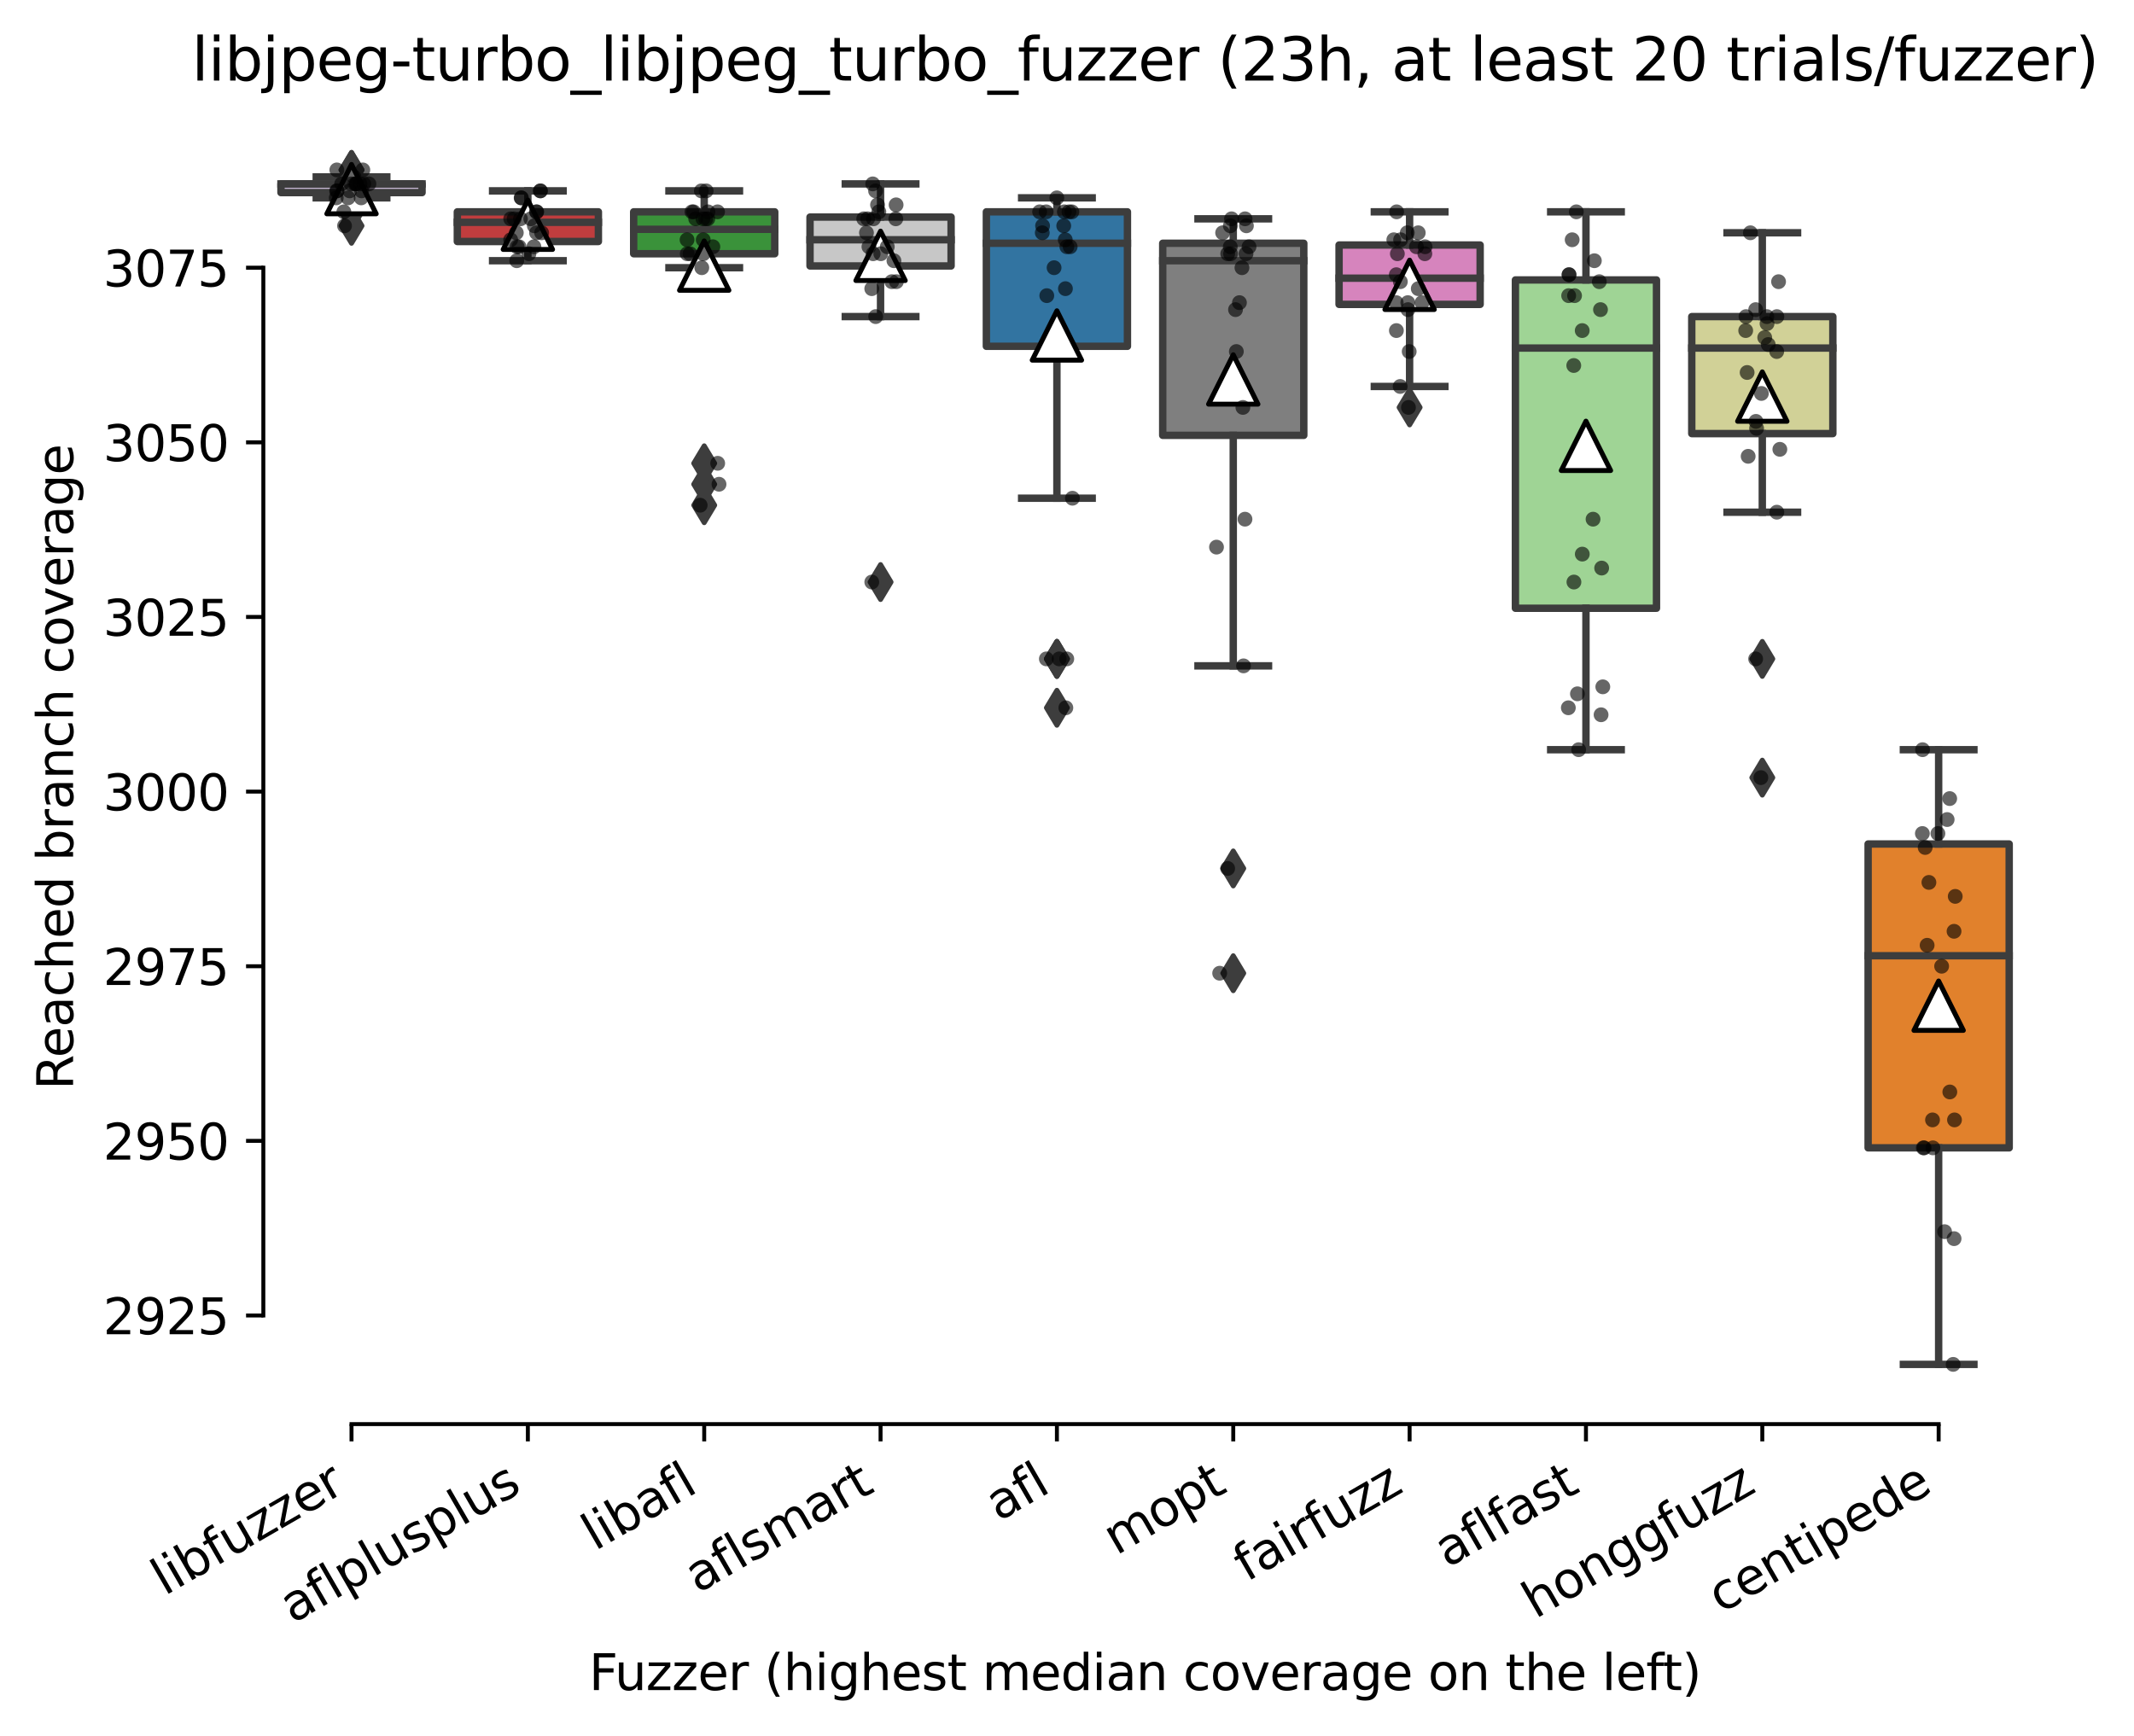 <?xml version="1.0" encoding="utf-8" standalone="no"?>
<!DOCTYPE svg PUBLIC "-//W3C//DTD SVG 1.1//EN"
  "http://www.w3.org/Graphics/SVG/1.1/DTD/svg11.dtd">
<svg xmlns:xlink="http://www.w3.org/1999/xlink" width="432.152pt" height="351.576pt" viewBox="0 0 432.152 351.576" xmlns="http://www.w3.org/2000/svg" version="1.1">
 <defs>
  <style type="text/css">*{stroke-linejoin: round; stroke-linecap: butt}</style>
 </defs>
 <g id="figure_1">
  <g id="patch_1">
   <path d="M 0 351.576 
L 432.152 351.576 
L 432.152 0 
L 0 0 
z
" style="fill: #ffffff"/>
  </g>
  <g id="axes_1">
   <g id="patch_2">
    <path d="M 53.328 288.43 
L 410.448 288.43 
L 410.448 22.318 
L 53.328 22.318 
z
" style="fill: #ffffff"/>
   </g>
   <g id="patch_3">
    <path d="M 56.899 39.012 
L 85.469 39.012 
L 85.469 37.244 
L 56.899 37.244 
L 56.899 39.012 
z
" clip-path="url(#p67a30a63e4)" style="fill: #c4b5d0; stroke: #3d3d3d; stroke-width: 1.5; stroke-linejoin: miter"/>
   </g>
   <g id="patch_4">
    <path d="M 92.611 48.915 
L 121.181 48.915 
L 121.181 42.903 
L 92.611 42.903 
L 92.611 48.915 
z
" clip-path="url(#p67a30a63e4)" style="fill: #c03d3e; stroke: #3d3d3d; stroke-width: 1.5; stroke-linejoin: miter"/>
   </g>
   <g id="patch_5">
    <path d="M 128.323 51.391 
L 156.893 51.391 
L 156.893 42.903 
L 128.323 42.903 
L 128.323 51.391 
z
" clip-path="url(#p67a30a63e4)" style="fill: #3a923a; stroke: #3d3d3d; stroke-width: 1.5; stroke-linejoin: miter"/>
   </g>
   <g id="patch_6">
    <path d="M 164.035 53.867 
L 192.605 53.867 
L 192.605 43.964 
L 164.035 43.964 
L 164.035 53.867 
z
" clip-path="url(#p67a30a63e4)" style="fill: #c7c7c7; stroke: #3d3d3d; stroke-width: 1.5; stroke-linejoin: miter"/>
   </g>
   <g id="patch_7">
    <path d="M 199.747 70.136 
L 228.317 70.136 
L 228.317 42.903 
L 199.747 42.903 
L 199.747 70.136 
z
" clip-path="url(#p67a30a63e4)" style="fill: #3274a1; stroke: #3d3d3d; stroke-width: 1.5; stroke-linejoin: miter"/>
   </g>
   <g id="patch_8">
    <path d="M 235.459 88.174 
L 264.029 88.174 
L 264.029 49.269 
L 235.459 49.269 
L 235.459 88.174 
z
" clip-path="url(#p67a30a63e4)" style="fill: #7f7f7f; stroke: #3d3d3d; stroke-width: 1.5; stroke-linejoin: miter"/>
   </g>
   <g id="patch_9">
    <path d="M 271.171 61.648 
L 299.741 61.648 
L 299.741 49.623 
L 271.171 49.623 
L 271.171 61.648 
z
" clip-path="url(#p67a30a63e4)" style="fill: #d684bd; stroke: #3d3d3d; stroke-width: 1.5; stroke-linejoin: miter"/>
   </g>
   <g id="patch_10">
    <path d="M 306.883 123.189 
L 335.453 123.189 
L 335.453 56.696 
L 306.883 56.696 
L 306.883 123.189 
z
" clip-path="url(#p67a30a63e4)" style="fill: #9fd495; stroke: #3d3d3d; stroke-width: 1.5; stroke-linejoin: miter"/>
   </g>
   <g id="patch_11">
    <path d="M 342.595 87.82 
L 371.165 87.82 
L 371.165 64.124 
L 342.595 64.124 
L 342.595 87.82 
z
" clip-path="url(#p67a30a63e4)" style="fill: #d1d197; stroke: #3d3d3d; stroke-width: 1.5; stroke-linejoin: miter"/>
   </g>
   <g id="patch_12">
    <path d="M 378.307 232.477 
L 406.877 232.477 
L 406.877 170.936 
L 378.307 170.936 
L 378.307 232.477 
z
" clip-path="url(#p67a30a63e4)" style="fill: #e1812c; stroke: #3d3d3d; stroke-width: 1.5; stroke-linejoin: miter"/>
   </g>
   <g id="matplotlib.axis_1">
    <g id="xtick_1">
     <g id="line2d_1">
      <defs>
       <path id="m09b5619aab" d="M 0 0 
L 0 3.5 
" style="stroke: #000000; stroke-width: 0.8"/>
      </defs>
      <g>
       <use xlink:href="#m09b5619aab" x="71.184" y="288.43" style="stroke: #000000; stroke-width: 0.8"/>
      </g>
     </g>
     <g id="text_1">
      <!-- libfuzzer -->
      <g transform="translate(33.318 323.272) rotate(-30) scale(0.1 -0.1)">
       <defs>
        <path id="DejaVuSans-6c" d="M 603 4863 
L 1178 4863 
L 1178 0 
L 603 0 
L 603 4863 
z
" transform="scale(0.016)"/>
        <path id="DejaVuSans-69" d="M 603 3500 
L 1178 3500 
L 1178 0 
L 603 0 
L 603 3500 
z
M 603 4863 
L 1178 4863 
L 1178 4134 
L 603 4134 
L 603 4863 
z
" transform="scale(0.016)"/>
        <path id="DejaVuSans-62" d="M 3116 1747 
Q 3116 2381 2855 2742 
Q 2594 3103 2138 3103 
Q 1681 3103 1420 2742 
Q 1159 2381 1159 1747 
Q 1159 1113 1420 752 
Q 1681 391 2138 391 
Q 2594 391 2855 752 
Q 3116 1113 3116 1747 
z
M 1159 2969 
Q 1341 3281 1617 3432 
Q 1894 3584 2278 3584 
Q 2916 3584 3314 3078 
Q 3713 2572 3713 1747 
Q 3713 922 3314 415 
Q 2916 -91 2278 -91 
Q 1894 -91 1617 61 
Q 1341 213 1159 525 
L 1159 0 
L 581 0 
L 581 4863 
L 1159 4863 
L 1159 2969 
z
" transform="scale(0.016)"/>
        <path id="DejaVuSans-66" d="M 2375 4863 
L 2375 4384 
L 1825 4384 
Q 1516 4384 1395 4259 
Q 1275 4134 1275 3809 
L 1275 3500 
L 2222 3500 
L 2222 3053 
L 1275 3053 
L 1275 0 
L 697 0 
L 697 3053 
L 147 3053 
L 147 3500 
L 697 3500 
L 697 3744 
Q 697 4328 969 4595 
Q 1241 4863 1831 4863 
L 2375 4863 
z
" transform="scale(0.016)"/>
        <path id="DejaVuSans-75" d="M 544 1381 
L 544 3500 
L 1119 3500 
L 1119 1403 
Q 1119 906 1312 657 
Q 1506 409 1894 409 
Q 2359 409 2629 706 
Q 2900 1003 2900 1516 
L 2900 3500 
L 3475 3500 
L 3475 0 
L 2900 0 
L 2900 538 
Q 2691 219 2414 64 
Q 2138 -91 1772 -91 
Q 1169 -91 856 284 
Q 544 659 544 1381 
z
M 1991 3584 
L 1991 3584 
z
" transform="scale(0.016)"/>
        <path id="DejaVuSans-7a" d="M 353 3500 
L 3084 3500 
L 3084 2975 
L 922 459 
L 3084 459 
L 3084 0 
L 275 0 
L 275 525 
L 2438 3041 
L 353 3041 
L 353 3500 
z
" transform="scale(0.016)"/>
        <path id="DejaVuSans-65" d="M 3597 1894 
L 3597 1613 
L 953 1613 
Q 991 1019 1311 708 
Q 1631 397 2203 397 
Q 2534 397 2845 478 
Q 3156 559 3463 722 
L 3463 178 
Q 3153 47 2828 -22 
Q 2503 -91 2169 -91 
Q 1331 -91 842 396 
Q 353 884 353 1716 
Q 353 2575 817 3079 
Q 1281 3584 2069 3584 
Q 2775 3584 3186 3129 
Q 3597 2675 3597 1894 
z
M 3022 2063 
Q 3016 2534 2758 2815 
Q 2500 3097 2075 3097 
Q 1594 3097 1305 2825 
Q 1016 2553 972 2059 
L 3022 2063 
z
" transform="scale(0.016)"/>
        <path id="DejaVuSans-72" d="M 2631 2963 
Q 2534 3019 2420 3045 
Q 2306 3072 2169 3072 
Q 1681 3072 1420 2755 
Q 1159 2438 1159 1844 
L 1159 0 
L 581 0 
L 581 3500 
L 1159 3500 
L 1159 2956 
Q 1341 3275 1631 3429 
Q 1922 3584 2338 3584 
Q 2397 3584 2469 3576 
Q 2541 3569 2628 3553 
L 2631 2963 
z
" transform="scale(0.016)"/>
       </defs>
       <use xlink:href="#DejaVuSans-6c"/>
       <use xlink:href="#DejaVuSans-69" x="27.783"/>
       <use xlink:href="#DejaVuSans-62" x="55.566"/>
       <use xlink:href="#DejaVuSans-66" x="119.043"/>
       <use xlink:href="#DejaVuSans-75" x="154.248"/>
       <use xlink:href="#DejaVuSans-7a" x="217.627"/>
       <use xlink:href="#DejaVuSans-7a" x="270.117"/>
       <use xlink:href="#DejaVuSans-65" x="322.607"/>
       <use xlink:href="#DejaVuSans-72" x="384.131"/>
      </g>
     </g>
    </g>
    <g id="xtick_2">
     <g id="line2d_2">
      <g>
       <use xlink:href="#m09b5619aab" x="106.896" y="288.43" style="stroke: #000000; stroke-width: 0.8"/>
      </g>
     </g>
     <g id="text_2">
      <!-- aflplusplus -->
      <g transform="translate(59.287 328.897) rotate(-30) scale(0.1 -0.1)">
       <defs>
        <path id="DejaVuSans-61" d="M 2194 1759 
Q 1497 1759 1228 1600 
Q 959 1441 959 1056 
Q 959 750 1161 570 
Q 1363 391 1709 391 
Q 2188 391 2477 730 
Q 2766 1069 2766 1631 
L 2766 1759 
L 2194 1759 
z
M 3341 1997 
L 3341 0 
L 2766 0 
L 2766 531 
Q 2569 213 2275 61 
Q 1981 -91 1556 -91 
Q 1019 -91 701 211 
Q 384 513 384 1019 
Q 384 1609 779 1909 
Q 1175 2209 1959 2209 
L 2766 2209 
L 2766 2266 
Q 2766 2663 2505 2880 
Q 2244 3097 1772 3097 
Q 1472 3097 1187 3025 
Q 903 2953 641 2809 
L 641 3341 
Q 956 3463 1253 3523 
Q 1550 3584 1831 3584 
Q 2591 3584 2966 3190 
Q 3341 2797 3341 1997 
z
" transform="scale(0.016)"/>
        <path id="DejaVuSans-70" d="M 1159 525 
L 1159 -1331 
L 581 -1331 
L 581 3500 
L 1159 3500 
L 1159 2969 
Q 1341 3281 1617 3432 
Q 1894 3584 2278 3584 
Q 2916 3584 3314 3078 
Q 3713 2572 3713 1747 
Q 3713 922 3314 415 
Q 2916 -91 2278 -91 
Q 1894 -91 1617 61 
Q 1341 213 1159 525 
z
M 3116 1747 
Q 3116 2381 2855 2742 
Q 2594 3103 2138 3103 
Q 1681 3103 1420 2742 
Q 1159 2381 1159 1747 
Q 1159 1113 1420 752 
Q 1681 391 2138 391 
Q 2594 391 2855 752 
Q 3116 1113 3116 1747 
z
" transform="scale(0.016)"/>
        <path id="DejaVuSans-73" d="M 2834 3397 
L 2834 2853 
Q 2591 2978 2328 3040 
Q 2066 3103 1784 3103 
Q 1356 3103 1142 2972 
Q 928 2841 928 2578 
Q 928 2378 1081 2264 
Q 1234 2150 1697 2047 
L 1894 2003 
Q 2506 1872 2764 1633 
Q 3022 1394 3022 966 
Q 3022 478 2636 193 
Q 2250 -91 1575 -91 
Q 1294 -91 989 -36 
Q 684 19 347 128 
L 347 722 
Q 666 556 975 473 
Q 1284 391 1588 391 
Q 1994 391 2212 530 
Q 2431 669 2431 922 
Q 2431 1156 2273 1281 
Q 2116 1406 1581 1522 
L 1381 1569 
Q 847 1681 609 1914 
Q 372 2147 372 2553 
Q 372 3047 722 3315 
Q 1072 3584 1716 3584 
Q 2034 3584 2315 3537 
Q 2597 3491 2834 3397 
z
" transform="scale(0.016)"/>
       </defs>
       <use xlink:href="#DejaVuSans-61"/>
       <use xlink:href="#DejaVuSans-66" x="61.279"/>
       <use xlink:href="#DejaVuSans-6c" x="96.484"/>
       <use xlink:href="#DejaVuSans-70" x="124.268"/>
       <use xlink:href="#DejaVuSans-6c" x="187.744"/>
       <use xlink:href="#DejaVuSans-75" x="215.527"/>
       <use xlink:href="#DejaVuSans-73" x="278.906"/>
       <use xlink:href="#DejaVuSans-70" x="331.006"/>
       <use xlink:href="#DejaVuSans-6c" x="394.482"/>
       <use xlink:href="#DejaVuSans-75" x="422.266"/>
       <use xlink:href="#DejaVuSans-73" x="485.645"/>
      </g>
     </g>
    </g>
    <g id="xtick_3">
     <g id="line2d_3">
      <g>
       <use xlink:href="#m09b5619aab" x="142.608" y="288.43" style="stroke: #000000; stroke-width: 0.8"/>
      </g>
     </g>
     <g id="text_3">
      <!-- libafl -->
      <g transform="translate(120.497 314.176) rotate(-30) scale(0.1 -0.1)">
       <use xlink:href="#DejaVuSans-6c"/>
       <use xlink:href="#DejaVuSans-69" x="27.783"/>
       <use xlink:href="#DejaVuSans-62" x="55.566"/>
       <use xlink:href="#DejaVuSans-61" x="119.043"/>
       <use xlink:href="#DejaVuSans-66" x="180.322"/>
       <use xlink:href="#DejaVuSans-6c" x="215.527"/>
      </g>
     </g>
    </g>
    <g id="xtick_4">
     <g id="line2d_4">
      <g>
       <use xlink:href="#m09b5619aab" x="178.32" y="288.43" style="stroke: #000000; stroke-width: 0.8"/>
      </g>
     </g>
     <g id="text_4">
      <!-- aflsmart -->
      <g transform="translate(141.309 322.779) rotate(-30) scale(0.1 -0.1)">
       <defs>
        <path id="DejaVuSans-6d" d="M 3328 2828 
Q 3544 3216 3844 3400 
Q 4144 3584 4550 3584 
Q 5097 3584 5394 3201 
Q 5691 2819 5691 2113 
L 5691 0 
L 5113 0 
L 5113 2094 
Q 5113 2597 4934 2840 
Q 4756 3084 4391 3084 
Q 3944 3084 3684 2787 
Q 3425 2491 3425 1978 
L 3425 0 
L 2847 0 
L 2847 2094 
Q 2847 2600 2669 2842 
Q 2491 3084 2119 3084 
Q 1678 3084 1418 2786 
Q 1159 2488 1159 1978 
L 1159 0 
L 581 0 
L 581 3500 
L 1159 3500 
L 1159 2956 
Q 1356 3278 1631 3431 
Q 1906 3584 2284 3584 
Q 2666 3584 2933 3390 
Q 3200 3197 3328 2828 
z
" transform="scale(0.016)"/>
        <path id="DejaVuSans-74" d="M 1172 4494 
L 1172 3500 
L 2356 3500 
L 2356 3053 
L 1172 3053 
L 1172 1153 
Q 1172 725 1289 603 
Q 1406 481 1766 481 
L 2356 481 
L 2356 0 
L 1766 0 
Q 1100 0 847 248 
Q 594 497 594 1153 
L 594 3053 
L 172 3053 
L 172 3500 
L 594 3500 
L 594 4494 
L 1172 4494 
z
" transform="scale(0.016)"/>
       </defs>
       <use xlink:href="#DejaVuSans-61"/>
       <use xlink:href="#DejaVuSans-66" x="61.279"/>
       <use xlink:href="#DejaVuSans-6c" x="96.484"/>
       <use xlink:href="#DejaVuSans-73" x="124.268"/>
       <use xlink:href="#DejaVuSans-6d" x="176.367"/>
       <use xlink:href="#DejaVuSans-61" x="273.779"/>
       <use xlink:href="#DejaVuSans-72" x="335.059"/>
       <use xlink:href="#DejaVuSans-74" x="376.172"/>
      </g>
     </g>
    </g>
    <g id="xtick_5">
     <g id="line2d_5">
      <g>
       <use xlink:href="#m09b5619aab" x="214.032" y="288.43" style="stroke: #000000; stroke-width: 0.8"/>
      </g>
     </g>
     <g id="text_5">
      <!-- afl -->
      <g transform="translate(202.231 308.224) rotate(-30) scale(0.1 -0.1)">
       <use xlink:href="#DejaVuSans-61"/>
       <use xlink:href="#DejaVuSans-66" x="61.279"/>
       <use xlink:href="#DejaVuSans-6c" x="96.484"/>
      </g>
     </g>
    </g>
    <g id="xtick_6">
     <g id="line2d_6">
      <g>
       <use xlink:href="#m09b5619aab" x="249.744" y="288.43" style="stroke: #000000; stroke-width: 0.8"/>
      </g>
     </g>
     <g id="text_6">
      <!-- mopt -->
      <g transform="translate(226.077 315.075) rotate(-30) scale(0.1 -0.1)">
       <defs>
        <path id="DejaVuSans-6f" d="M 1959 3097 
Q 1497 3097 1228 2736 
Q 959 2375 959 1747 
Q 959 1119 1226 758 
Q 1494 397 1959 397 
Q 2419 397 2687 759 
Q 2956 1122 2956 1747 
Q 2956 2369 2687 2733 
Q 2419 3097 1959 3097 
z
M 1959 3584 
Q 2709 3584 3137 3096 
Q 3566 2609 3566 1747 
Q 3566 888 3137 398 
Q 2709 -91 1959 -91 
Q 1206 -91 779 398 
Q 353 888 353 1747 
Q 353 2609 779 3096 
Q 1206 3584 1959 3584 
z
" transform="scale(0.016)"/>
       </defs>
       <use xlink:href="#DejaVuSans-6d"/>
       <use xlink:href="#DejaVuSans-6f" x="97.412"/>
       <use xlink:href="#DejaVuSans-70" x="158.594"/>
       <use xlink:href="#DejaVuSans-74" x="222.07"/>
      </g>
     </g>
    </g>
    <g id="xtick_7">
     <g id="line2d_7">
      <g>
       <use xlink:href="#m09b5619aab" x="285.456" y="288.43" style="stroke: #000000; stroke-width: 0.8"/>
      </g>
     </g>
     <g id="text_7">
      <!-- fairfuzz -->
      <g transform="translate(252.467 320.457) rotate(-30) scale(0.1 -0.1)">
       <use xlink:href="#DejaVuSans-66"/>
       <use xlink:href="#DejaVuSans-61" x="35.205"/>
       <use xlink:href="#DejaVuSans-69" x="96.484"/>
       <use xlink:href="#DejaVuSans-72" x="124.268"/>
       <use xlink:href="#DejaVuSans-66" x="165.381"/>
       <use xlink:href="#DejaVuSans-75" x="200.586"/>
       <use xlink:href="#DejaVuSans-7a" x="263.965"/>
       <use xlink:href="#DejaVuSans-7a" x="316.455"/>
      </g>
     </g>
    </g>
    <g id="xtick_8">
     <g id="line2d_8">
      <g>
       <use xlink:href="#m09b5619aab" x="321.168" y="288.43" style="stroke: #000000; stroke-width: 0.8"/>
      </g>
     </g>
     <g id="text_8">
      <!-- aflfast -->
      <g transform="translate(293.104 317.613) rotate(-30) scale(0.1 -0.1)">
       <use xlink:href="#DejaVuSans-61"/>
       <use xlink:href="#DejaVuSans-66" x="61.279"/>
       <use xlink:href="#DejaVuSans-6c" x="96.484"/>
       <use xlink:href="#DejaVuSans-66" x="124.268"/>
       <use xlink:href="#DejaVuSans-61" x="159.473"/>
       <use xlink:href="#DejaVuSans-73" x="220.752"/>
       <use xlink:href="#DejaVuSans-74" x="272.852"/>
      </g>
     </g>
    </g>
    <g id="xtick_9">
     <g id="line2d_9">
      <g>
       <use xlink:href="#m09b5619aab" x="356.88" y="288.43" style="stroke: #000000; stroke-width: 0.8"/>
      </g>
     </g>
     <g id="text_9">
      <!-- honggfuzz -->
      <g transform="translate(310.941 327.933) rotate(-30) scale(0.1 -0.1)">
       <defs>
        <path id="DejaVuSans-68" d="M 3513 2113 
L 3513 0 
L 2938 0 
L 2938 2094 
Q 2938 2591 2744 2837 
Q 2550 3084 2163 3084 
Q 1697 3084 1428 2787 
Q 1159 2491 1159 1978 
L 1159 0 
L 581 0 
L 581 4863 
L 1159 4863 
L 1159 2956 
Q 1366 3272 1645 3428 
Q 1925 3584 2291 3584 
Q 2894 3584 3203 3211 
Q 3513 2838 3513 2113 
z
" transform="scale(0.016)"/>
        <path id="DejaVuSans-6e" d="M 3513 2113 
L 3513 0 
L 2938 0 
L 2938 2094 
Q 2938 2591 2744 2837 
Q 2550 3084 2163 3084 
Q 1697 3084 1428 2787 
Q 1159 2491 1159 1978 
L 1159 0 
L 581 0 
L 581 3500 
L 1159 3500 
L 1159 2956 
Q 1366 3272 1645 3428 
Q 1925 3584 2291 3584 
Q 2894 3584 3203 3211 
Q 3513 2838 3513 2113 
z
" transform="scale(0.016)"/>
        <path id="DejaVuSans-67" d="M 2906 1791 
Q 2906 2416 2648 2759 
Q 2391 3103 1925 3103 
Q 1463 3103 1205 2759 
Q 947 2416 947 1791 
Q 947 1169 1205 825 
Q 1463 481 1925 481 
Q 2391 481 2648 825 
Q 2906 1169 2906 1791 
z
M 3481 434 
Q 3481 -459 3084 -895 
Q 2688 -1331 1869 -1331 
Q 1566 -1331 1297 -1286 
Q 1028 -1241 775 -1147 
L 775 -588 
Q 1028 -725 1275 -790 
Q 1522 -856 1778 -856 
Q 2344 -856 2625 -561 
Q 2906 -266 2906 331 
L 2906 616 
Q 2728 306 2450 153 
Q 2172 0 1784 0 
Q 1141 0 747 490 
Q 353 981 353 1791 
Q 353 2603 747 3093 
Q 1141 3584 1784 3584 
Q 2172 3584 2450 3431 
Q 2728 3278 2906 2969 
L 2906 3500 
L 3481 3500 
L 3481 434 
z
" transform="scale(0.016)"/>
       </defs>
       <use xlink:href="#DejaVuSans-68"/>
       <use xlink:href="#DejaVuSans-6f" x="63.379"/>
       <use xlink:href="#DejaVuSans-6e" x="124.561"/>
       <use xlink:href="#DejaVuSans-67" x="187.939"/>
       <use xlink:href="#DejaVuSans-67" x="251.416"/>
       <use xlink:href="#DejaVuSans-66" x="314.893"/>
       <use xlink:href="#DejaVuSans-75" x="350.098"/>
       <use xlink:href="#DejaVuSans-7a" x="413.477"/>
       <use xlink:href="#DejaVuSans-7a" x="465.967"/>
      </g>
     </g>
    </g>
    <g id="xtick_10">
     <g id="line2d_10">
      <g>
       <use xlink:href="#m09b5619aab" x="392.592" y="288.43" style="stroke: #000000; stroke-width: 0.8"/>
      </g>
     </g>
     <g id="text_10">
      <!-- centipede -->
      <g transform="translate(348.519 326.856) rotate(-30) scale(0.1 -0.1)">
       <defs>
        <path id="DejaVuSans-63" d="M 3122 3366 
L 3122 2828 
Q 2878 2963 2633 3030 
Q 2388 3097 2138 3097 
Q 1578 3097 1268 2742 
Q 959 2388 959 1747 
Q 959 1106 1268 751 
Q 1578 397 2138 397 
Q 2388 397 2633 464 
Q 2878 531 3122 666 
L 3122 134 
Q 2881 22 2623 -34 
Q 2366 -91 2075 -91 
Q 1284 -91 818 406 
Q 353 903 353 1747 
Q 353 2603 823 3093 
Q 1294 3584 2113 3584 
Q 2378 3584 2631 3529 
Q 2884 3475 3122 3366 
z
" transform="scale(0.016)"/>
        <path id="DejaVuSans-64" d="M 2906 2969 
L 2906 4863 
L 3481 4863 
L 3481 0 
L 2906 0 
L 2906 525 
Q 2725 213 2448 61 
Q 2172 -91 1784 -91 
Q 1150 -91 751 415 
Q 353 922 353 1747 
Q 353 2572 751 3078 
Q 1150 3584 1784 3584 
Q 2172 3584 2448 3432 
Q 2725 3281 2906 2969 
z
M 947 1747 
Q 947 1113 1208 752 
Q 1469 391 1925 391 
Q 2381 391 2643 752 
Q 2906 1113 2906 1747 
Q 2906 2381 2643 2742 
Q 2381 3103 1925 3103 
Q 1469 3103 1208 2742 
Q 947 2381 947 1747 
z
" transform="scale(0.016)"/>
       </defs>
       <use xlink:href="#DejaVuSans-63"/>
       <use xlink:href="#DejaVuSans-65" x="54.98"/>
       <use xlink:href="#DejaVuSans-6e" x="116.504"/>
       <use xlink:href="#DejaVuSans-74" x="179.883"/>
       <use xlink:href="#DejaVuSans-69" x="219.092"/>
       <use xlink:href="#DejaVuSans-70" x="246.875"/>
       <use xlink:href="#DejaVuSans-65" x="310.352"/>
       <use xlink:href="#DejaVuSans-64" x="371.875"/>
       <use xlink:href="#DejaVuSans-65" x="435.352"/>
      </g>
     </g>
    </g>
    <g id="text_11">
     <!-- Fuzzer (highest median coverage on the left) -->
     <g transform="translate(119.27 342.297) scale(0.1 -0.1)">
      <defs>
       <path id="DejaVuSans-46" d="M 628 4666 
L 3309 4666 
L 3309 4134 
L 1259 4134 
L 1259 2759 
L 3109 2759 
L 3109 2228 
L 1259 2228 
L 1259 0 
L 628 0 
L 628 4666 
z
" transform="scale(0.016)"/>
       <path id="DejaVuSans-20" transform="scale(0.016)"/>
       <path id="DejaVuSans-28" d="M 1984 4856 
Q 1566 4138 1362 3434 
Q 1159 2731 1159 2009 
Q 1159 1288 1364 580 
Q 1569 -128 1984 -844 
L 1484 -844 
Q 1016 -109 783 600 
Q 550 1309 550 2009 
Q 550 2706 781 3412 
Q 1013 4119 1484 4856 
L 1984 4856 
z
" transform="scale(0.016)"/>
       <path id="DejaVuSans-76" d="M 191 3500 
L 800 3500 
L 1894 563 
L 2988 3500 
L 3597 3500 
L 2284 0 
L 1503 0 
L 191 3500 
z
" transform="scale(0.016)"/>
       <path id="DejaVuSans-29" d="M 513 4856 
L 1013 4856 
Q 1481 4119 1714 3412 
Q 1947 2706 1947 2009 
Q 1947 1309 1714 600 
Q 1481 -109 1013 -844 
L 513 -844 
Q 928 -128 1133 580 
Q 1338 1288 1338 2009 
Q 1338 2731 1133 3434 
Q 928 4138 513 4856 
z
" transform="scale(0.016)"/>
      </defs>
      <use xlink:href="#DejaVuSans-46"/>
      <use xlink:href="#DejaVuSans-75" x="52.02"/>
      <use xlink:href="#DejaVuSans-7a" x="115.398"/>
      <use xlink:href="#DejaVuSans-7a" x="167.889"/>
      <use xlink:href="#DejaVuSans-65" x="220.379"/>
      <use xlink:href="#DejaVuSans-72" x="281.902"/>
      <use xlink:href="#DejaVuSans-20" x="323.016"/>
      <use xlink:href="#DejaVuSans-28" x="354.803"/>
      <use xlink:href="#DejaVuSans-68" x="393.816"/>
      <use xlink:href="#DejaVuSans-69" x="457.195"/>
      <use xlink:href="#DejaVuSans-67" x="484.979"/>
      <use xlink:href="#DejaVuSans-68" x="548.455"/>
      <use xlink:href="#DejaVuSans-65" x="611.834"/>
      <use xlink:href="#DejaVuSans-73" x="673.357"/>
      <use xlink:href="#DejaVuSans-74" x="725.457"/>
      <use xlink:href="#DejaVuSans-20" x="764.666"/>
      <use xlink:href="#DejaVuSans-6d" x="796.453"/>
      <use xlink:href="#DejaVuSans-65" x="893.865"/>
      <use xlink:href="#DejaVuSans-64" x="955.389"/>
      <use xlink:href="#DejaVuSans-69" x="1018.865"/>
      <use xlink:href="#DejaVuSans-61" x="1046.648"/>
      <use xlink:href="#DejaVuSans-6e" x="1107.928"/>
      <use xlink:href="#DejaVuSans-20" x="1171.307"/>
      <use xlink:href="#DejaVuSans-63" x="1203.094"/>
      <use xlink:href="#DejaVuSans-6f" x="1258.074"/>
      <use xlink:href="#DejaVuSans-76" x="1319.256"/>
      <use xlink:href="#DejaVuSans-65" x="1378.436"/>
      <use xlink:href="#DejaVuSans-72" x="1439.959"/>
      <use xlink:href="#DejaVuSans-61" x="1481.072"/>
      <use xlink:href="#DejaVuSans-67" x="1542.352"/>
      <use xlink:href="#DejaVuSans-65" x="1605.828"/>
      <use xlink:href="#DejaVuSans-20" x="1667.352"/>
      <use xlink:href="#DejaVuSans-6f" x="1699.139"/>
      <use xlink:href="#DejaVuSans-6e" x="1760.32"/>
      <use xlink:href="#DejaVuSans-20" x="1823.699"/>
      <use xlink:href="#DejaVuSans-74" x="1855.486"/>
      <use xlink:href="#DejaVuSans-68" x="1894.695"/>
      <use xlink:href="#DejaVuSans-65" x="1958.074"/>
      <use xlink:href="#DejaVuSans-20" x="2019.598"/>
      <use xlink:href="#DejaVuSans-6c" x="2051.385"/>
      <use xlink:href="#DejaVuSans-65" x="2079.168"/>
      <use xlink:href="#DejaVuSans-66" x="2140.691"/>
      <use xlink:href="#DejaVuSans-74" x="2174.146"/>
      <use xlink:href="#DejaVuSans-29" x="2213.355"/>
     </g>
    </g>
   </g>
   <g id="matplotlib.axis_2">
    <g id="ytick_1">
     <g id="line2d_11">
      <defs>
       <path id="mb12c41af0e" d="M 0 0 
L -3.5 0 
" style="stroke: #000000; stroke-width: 0.8"/>
      </defs>
      <g>
       <use xlink:href="#mb12c41af0e" x="53.328" y="266.431" style="stroke: #000000; stroke-width: 0.8"/>
      </g>
     </g>
     <g id="text_12">
      <!-- 2925 -->
      <g transform="translate(20.878 270.23) scale(0.1 -0.1)">
       <defs>
        <path id="DejaVuSans-32" d="M 1228 531 
L 3431 531 
L 3431 0 
L 469 0 
L 469 531 
Q 828 903 1448 1529 
Q 2069 2156 2228 2338 
Q 2531 2678 2651 2914 
Q 2772 3150 2772 3378 
Q 2772 3750 2511 3984 
Q 2250 4219 1831 4219 
Q 1534 4219 1204 4116 
Q 875 4013 500 3803 
L 500 4441 
Q 881 4594 1212 4672 
Q 1544 4750 1819 4750 
Q 2544 4750 2975 4387 
Q 3406 4025 3406 3419 
Q 3406 3131 3298 2873 
Q 3191 2616 2906 2266 
Q 2828 2175 2409 1742 
Q 1991 1309 1228 531 
z
" transform="scale(0.016)"/>
        <path id="DejaVuSans-39" d="M 703 97 
L 703 672 
Q 941 559 1184 500 
Q 1428 441 1663 441 
Q 2288 441 2617 861 
Q 2947 1281 2994 2138 
Q 2813 1869 2534 1725 
Q 2256 1581 1919 1581 
Q 1219 1581 811 2004 
Q 403 2428 403 3163 
Q 403 3881 828 4315 
Q 1253 4750 1959 4750 
Q 2769 4750 3195 4129 
Q 3622 3509 3622 2328 
Q 3622 1225 3098 567 
Q 2575 -91 1691 -91 
Q 1453 -91 1209 -44 
Q 966 3 703 97 
z
M 1959 2075 
Q 2384 2075 2632 2365 
Q 2881 2656 2881 3163 
Q 2881 3666 2632 3958 
Q 2384 4250 1959 4250 
Q 1534 4250 1286 3958 
Q 1038 3666 1038 3163 
Q 1038 2656 1286 2365 
Q 1534 2075 1959 2075 
z
" transform="scale(0.016)"/>
        <path id="DejaVuSans-35" d="M 691 4666 
L 3169 4666 
L 3169 4134 
L 1269 4134 
L 1269 2991 
Q 1406 3038 1543 3061 
Q 1681 3084 1819 3084 
Q 2600 3084 3056 2656 
Q 3513 2228 3513 1497 
Q 3513 744 3044 326 
Q 2575 -91 1722 -91 
Q 1428 -91 1123 -41 
Q 819 9 494 109 
L 494 744 
Q 775 591 1075 516 
Q 1375 441 1709 441 
Q 2250 441 2565 725 
Q 2881 1009 2881 1497 
Q 2881 1984 2565 2268 
Q 2250 2553 1709 2553 
Q 1456 2553 1204 2497 
Q 953 2441 691 2322 
L 691 4666 
z
" transform="scale(0.016)"/>
       </defs>
       <use xlink:href="#DejaVuSans-32"/>
       <use xlink:href="#DejaVuSans-39" x="63.623"/>
       <use xlink:href="#DejaVuSans-32" x="127.246"/>
       <use xlink:href="#DejaVuSans-35" x="190.869"/>
      </g>
     </g>
    </g>
    <g id="ytick_2">
     <g id="line2d_12">
      <g>
       <use xlink:href="#mb12c41af0e" x="53.328" y="231.063" style="stroke: #000000; stroke-width: 0.8"/>
      </g>
     </g>
     <g id="text_13">
      <!-- 2950 -->
      <g transform="translate(20.878 234.862) scale(0.1 -0.1)">
       <defs>
        <path id="DejaVuSans-30" d="M 2034 4250 
Q 1547 4250 1301 3770 
Q 1056 3291 1056 2328 
Q 1056 1369 1301 889 
Q 1547 409 2034 409 
Q 2525 409 2770 889 
Q 3016 1369 3016 2328 
Q 3016 3291 2770 3770 
Q 2525 4250 2034 4250 
z
M 2034 4750 
Q 2819 4750 3233 4129 
Q 3647 3509 3647 2328 
Q 3647 1150 3233 529 
Q 2819 -91 2034 -91 
Q 1250 -91 836 529 
Q 422 1150 422 2328 
Q 422 3509 836 4129 
Q 1250 4750 2034 4750 
z
" transform="scale(0.016)"/>
       </defs>
       <use xlink:href="#DejaVuSans-32"/>
       <use xlink:href="#DejaVuSans-39" x="63.623"/>
       <use xlink:href="#DejaVuSans-35" x="127.246"/>
       <use xlink:href="#DejaVuSans-30" x="190.869"/>
      </g>
     </g>
    </g>
    <g id="ytick_3">
     <g id="line2d_13">
      <g>
       <use xlink:href="#mb12c41af0e" x="53.328" y="195.694" style="stroke: #000000; stroke-width: 0.8"/>
      </g>
     </g>
     <g id="text_14">
      <!-- 2975 -->
      <g transform="translate(20.878 199.493) scale(0.1 -0.1)">
       <defs>
        <path id="DejaVuSans-37" d="M 525 4666 
L 3525 4666 
L 3525 4397 
L 1831 0 
L 1172 0 
L 2766 4134 
L 525 4134 
L 525 4666 
z
" transform="scale(0.016)"/>
       </defs>
       <use xlink:href="#DejaVuSans-32"/>
       <use xlink:href="#DejaVuSans-39" x="63.623"/>
       <use xlink:href="#DejaVuSans-37" x="127.246"/>
       <use xlink:href="#DejaVuSans-35" x="190.869"/>
      </g>
     </g>
    </g>
    <g id="ytick_4">
     <g id="line2d_14">
      <g>
       <use xlink:href="#mb12c41af0e" x="53.328" y="160.326" style="stroke: #000000; stroke-width: 0.8"/>
      </g>
     </g>
     <g id="text_15">
      <!-- 3000 -->
      <g transform="translate(20.878 164.125) scale(0.1 -0.1)">
       <defs>
        <path id="DejaVuSans-33" d="M 2597 2516 
Q 3050 2419 3304 2112 
Q 3559 1806 3559 1356 
Q 3559 666 3084 287 
Q 2609 -91 1734 -91 
Q 1441 -91 1130 -33 
Q 819 25 488 141 
L 488 750 
Q 750 597 1062 519 
Q 1375 441 1716 441 
Q 2309 441 2620 675 
Q 2931 909 2931 1356 
Q 2931 1769 2642 2001 
Q 2353 2234 1838 2234 
L 1294 2234 
L 1294 2753 
L 1863 2753 
Q 2328 2753 2575 2939 
Q 2822 3125 2822 3475 
Q 2822 3834 2567 4026 
Q 2313 4219 1838 4219 
Q 1578 4219 1281 4162 
Q 984 4106 628 3988 
L 628 4550 
Q 988 4650 1302 4700 
Q 1616 4750 1894 4750 
Q 2613 4750 3031 4423 
Q 3450 4097 3450 3541 
Q 3450 3153 3228 2886 
Q 3006 2619 2597 2516 
z
" transform="scale(0.016)"/>
       </defs>
       <use xlink:href="#DejaVuSans-33"/>
       <use xlink:href="#DejaVuSans-30" x="63.623"/>
       <use xlink:href="#DejaVuSans-30" x="127.246"/>
       <use xlink:href="#DejaVuSans-30" x="190.869"/>
      </g>
     </g>
    </g>
    <g id="ytick_5">
     <g id="line2d_15">
      <g>
       <use xlink:href="#mb12c41af0e" x="53.328" y="124.957" style="stroke: #000000; stroke-width: 0.8"/>
      </g>
     </g>
     <g id="text_16">
      <!-- 3025 -->
      <g transform="translate(20.878 128.757) scale(0.1 -0.1)">
       <use xlink:href="#DejaVuSans-33"/>
       <use xlink:href="#DejaVuSans-30" x="63.623"/>
       <use xlink:href="#DejaVuSans-32" x="127.246"/>
       <use xlink:href="#DejaVuSans-35" x="190.869"/>
      </g>
     </g>
    </g>
    <g id="ytick_6">
     <g id="line2d_16">
      <g>
       <use xlink:href="#mb12c41af0e" x="53.328" y="89.589" style="stroke: #000000; stroke-width: 0.8"/>
      </g>
     </g>
     <g id="text_17">
      <!-- 3050 -->
      <g transform="translate(20.878 93.388) scale(0.1 -0.1)">
       <use xlink:href="#DejaVuSans-33"/>
       <use xlink:href="#DejaVuSans-30" x="63.623"/>
       <use xlink:href="#DejaVuSans-35" x="127.246"/>
       <use xlink:href="#DejaVuSans-30" x="190.869"/>
      </g>
     </g>
    </g>
    <g id="ytick_7">
     <g id="line2d_17">
      <g>
       <use xlink:href="#mb12c41af0e" x="53.328" y="54.22" style="stroke: #000000; stroke-width: 0.8"/>
      </g>
     </g>
     <g id="text_18">
      <!-- 3075 -->
      <g transform="translate(20.878 58.02) scale(0.1 -0.1)">
       <use xlink:href="#DejaVuSans-33"/>
       <use xlink:href="#DejaVuSans-30" x="63.623"/>
       <use xlink:href="#DejaVuSans-37" x="127.246"/>
       <use xlink:href="#DejaVuSans-35" x="190.869"/>
      </g>
     </g>
    </g>
    <g id="text_19">
     <!-- Reached branch coverage -->
     <g transform="translate(14.798 220.706) rotate(-90) scale(0.1 -0.1)">
      <defs>
       <path id="DejaVuSans-52" d="M 2841 2188 
Q 3044 2119 3236 1894 
Q 3428 1669 3622 1275 
L 4263 0 
L 3584 0 
L 2988 1197 
Q 2756 1666 2539 1819 
Q 2322 1972 1947 1972 
L 1259 1972 
L 1259 0 
L 628 0 
L 628 4666 
L 2053 4666 
Q 2853 4666 3247 4331 
Q 3641 3997 3641 3322 
Q 3641 2881 3436 2590 
Q 3231 2300 2841 2188 
z
M 1259 4147 
L 1259 2491 
L 2053 2491 
Q 2509 2491 2742 2702 
Q 2975 2913 2975 3322 
Q 2975 3731 2742 3939 
Q 2509 4147 2053 4147 
L 1259 4147 
z
" transform="scale(0.016)"/>
      </defs>
      <use xlink:href="#DejaVuSans-52"/>
      <use xlink:href="#DejaVuSans-65" x="64.982"/>
      <use xlink:href="#DejaVuSans-61" x="126.506"/>
      <use xlink:href="#DejaVuSans-63" x="187.785"/>
      <use xlink:href="#DejaVuSans-68" x="242.766"/>
      <use xlink:href="#DejaVuSans-65" x="306.145"/>
      <use xlink:href="#DejaVuSans-64" x="367.668"/>
      <use xlink:href="#DejaVuSans-20" x="431.145"/>
      <use xlink:href="#DejaVuSans-62" x="462.932"/>
      <use xlink:href="#DejaVuSans-72" x="526.408"/>
      <use xlink:href="#DejaVuSans-61" x="567.521"/>
      <use xlink:href="#DejaVuSans-6e" x="628.801"/>
      <use xlink:href="#DejaVuSans-63" x="692.18"/>
      <use xlink:href="#DejaVuSans-68" x="747.16"/>
      <use xlink:href="#DejaVuSans-20" x="810.539"/>
      <use xlink:href="#DejaVuSans-63" x="842.326"/>
      <use xlink:href="#DejaVuSans-6f" x="897.307"/>
      <use xlink:href="#DejaVuSans-76" x="958.488"/>
      <use xlink:href="#DejaVuSans-65" x="1017.668"/>
      <use xlink:href="#DejaVuSans-72" x="1079.191"/>
      <use xlink:href="#DejaVuSans-61" x="1120.305"/>
      <use xlink:href="#DejaVuSans-67" x="1181.584"/>
      <use xlink:href="#DejaVuSans-65" x="1245.061"/>
     </g>
    </g>
   </g>
   <g id="line2d_18">
    <path d="M 71.184 39.012 
L 71.184 40.073 
" clip-path="url(#p67a30a63e4)" style="fill: none; stroke: #3d3d3d; stroke-width: 1.5; stroke-linecap: square"/>
   </g>
   <g id="line2d_19">
    <path d="M 71.184 37.244 
L 71.184 35.829 
" clip-path="url(#p67a30a63e4)" style="fill: none; stroke: #3d3d3d; stroke-width: 1.5; stroke-linecap: square"/>
   </g>
   <g id="line2d_20">
    <path d="M 64.042 40.073 
L 78.327 40.073 
" clip-path="url(#p67a30a63e4)" style="fill: none; stroke: #3d3d3d; stroke-width: 1.5; stroke-linecap: square"/>
   </g>
   <g id="line2d_21">
    <path d="M 64.042 35.829 
L 78.327 35.829 
" clip-path="url(#p67a30a63e4)" style="fill: none; stroke: #3d3d3d; stroke-width: 1.5; stroke-linecap: square"/>
   </g>
   <g id="line2d_22">
    <defs>
     <path id="m747316cad0" d="M -0 3.536 
L 2.121 0 
L -0 -3.536 
L -2.121 -0 
z
" style="stroke: #3d3d3d; stroke-linejoin: miter"/>
    </defs>
    <g clip-path="url(#p67a30a63e4)">
     <use xlink:href="#m747316cad0" x="71.184" y="42.903" style="fill: #3d3d3d; stroke: #3d3d3d; stroke-linejoin: miter"/>
     <use xlink:href="#m747316cad0" x="71.184" y="45.732" style="fill: #3d3d3d; stroke: #3d3d3d; stroke-linejoin: miter"/>
     <use xlink:href="#m747316cad0" x="71.184" y="34.414" style="fill: #3d3d3d; stroke: #3d3d3d; stroke-linejoin: miter"/>
     <use xlink:href="#m747316cad0" x="71.184" y="34.414" style="fill: #3d3d3d; stroke: #3d3d3d; stroke-linejoin: miter"/>
    </g>
   </g>
   <g id="line2d_23">
    <path d="M 106.896 48.915 
L 106.896 52.806 
" clip-path="url(#p67a30a63e4)" style="fill: none; stroke: #3d3d3d; stroke-width: 1.5; stroke-linecap: square"/>
   </g>
   <g id="line2d_24">
    <path d="M 106.896 42.903 
L 106.896 38.658 
" clip-path="url(#p67a30a63e4)" style="fill: none; stroke: #3d3d3d; stroke-width: 1.5; stroke-linecap: square"/>
   </g>
   <g id="line2d_25">
    <path d="M 99.754 52.806 
L 114.039 52.806 
" clip-path="url(#p67a30a63e4)" style="fill: none; stroke: #3d3d3d; stroke-width: 1.5; stroke-linecap: square"/>
   </g>
   <g id="line2d_26">
    <path d="M 99.754 38.658 
L 114.039 38.658 
" clip-path="url(#p67a30a63e4)" style="fill: none; stroke: #3d3d3d; stroke-width: 1.5; stroke-linecap: square"/>
   </g>
   <g id="line2d_27"/>
   <g id="line2d_28">
    <path d="M 142.608 51.391 
L 142.608 54.22 
" clip-path="url(#p67a30a63e4)" style="fill: none; stroke: #3d3d3d; stroke-width: 1.5; stroke-linecap: square"/>
   </g>
   <g id="line2d_29">
    <path d="M 142.608 42.903 
L 142.608 38.658 
" clip-path="url(#p67a30a63e4)" style="fill: none; stroke: #3d3d3d; stroke-width: 1.5; stroke-linecap: square"/>
   </g>
   <g id="line2d_30">
    <path d="M 135.466 54.22 
L 149.751 54.22 
" clip-path="url(#p67a30a63e4)" style="fill: none; stroke: #3d3d3d; stroke-width: 1.5; stroke-linecap: square"/>
   </g>
   <g id="line2d_31">
    <path d="M 135.466 38.658 
L 149.751 38.658 
" clip-path="url(#p67a30a63e4)" style="fill: none; stroke: #3d3d3d; stroke-width: 1.5; stroke-linecap: square"/>
   </g>
   <g id="line2d_32">
    <g clip-path="url(#p67a30a63e4)">
     <use xlink:href="#m747316cad0" x="142.608" y="98.077" style="fill: #3d3d3d; stroke: #3d3d3d; stroke-linejoin: miter"/>
     <use xlink:href="#m747316cad0" x="142.608" y="102.321" style="fill: #3d3d3d; stroke: #3d3d3d; stroke-linejoin: miter"/>
     <use xlink:href="#m747316cad0" x="142.608" y="93.833" style="fill: #3d3d3d; stroke: #3d3d3d; stroke-linejoin: miter"/>
    </g>
   </g>
   <g id="line2d_33">
    <path d="M 178.32 53.867 
L 178.32 64.124 
" clip-path="url(#p67a30a63e4)" style="fill: none; stroke: #3d3d3d; stroke-width: 1.5; stroke-linecap: square"/>
   </g>
   <g id="line2d_34">
    <path d="M 178.32 43.964 
L 178.32 37.244 
" clip-path="url(#p67a30a63e4)" style="fill: none; stroke: #3d3d3d; stroke-width: 1.5; stroke-linecap: square"/>
   </g>
   <g id="line2d_35">
    <path d="M 171.178 64.124 
L 185.463 64.124 
" clip-path="url(#p67a30a63e4)" style="fill: none; stroke: #3d3d3d; stroke-width: 1.5; stroke-linecap: square"/>
   </g>
   <g id="line2d_36">
    <path d="M 171.178 37.244 
L 185.463 37.244 
" clip-path="url(#p67a30a63e4)" style="fill: none; stroke: #3d3d3d; stroke-width: 1.5; stroke-linecap: square"/>
   </g>
   <g id="line2d_37">
    <g clip-path="url(#p67a30a63e4)">
     <use xlink:href="#m747316cad0" x="178.32" y="117.884" style="fill: #3d3d3d; stroke: #3d3d3d; stroke-linejoin: miter"/>
    </g>
   </g>
   <g id="line2d_38">
    <path d="M 214.032 70.136 
L 214.032 100.907 
" clip-path="url(#p67a30a63e4)" style="fill: none; stroke: #3d3d3d; stroke-width: 1.5; stroke-linecap: square"/>
   </g>
   <g id="line2d_39">
    <path d="M 214.032 42.903 
L 214.032 40.073 
" clip-path="url(#p67a30a63e4)" style="fill: none; stroke: #3d3d3d; stroke-width: 1.5; stroke-linecap: square"/>
   </g>
   <g id="line2d_40">
    <path d="M 206.89 100.907 
L 221.175 100.907 
" clip-path="url(#p67a30a63e4)" style="fill: none; stroke: #3d3d3d; stroke-width: 1.5; stroke-linecap: square"/>
   </g>
   <g id="line2d_41">
    <path d="M 206.89 40.073 
L 221.175 40.073 
" clip-path="url(#p67a30a63e4)" style="fill: none; stroke: #3d3d3d; stroke-width: 1.5; stroke-linecap: square"/>
   </g>
   <g id="line2d_42">
    <g clip-path="url(#p67a30a63e4)">
     <use xlink:href="#m747316cad0" x="214.032" y="133.446" style="fill: #3d3d3d; stroke: #3d3d3d; stroke-linejoin: miter"/>
     <use xlink:href="#m747316cad0" x="214.032" y="133.446" style="fill: #3d3d3d; stroke: #3d3d3d; stroke-linejoin: miter"/>
     <use xlink:href="#m747316cad0" x="214.032" y="133.446" style="fill: #3d3d3d; stroke: #3d3d3d; stroke-linejoin: miter"/>
     <use xlink:href="#m747316cad0" x="214.032" y="143.349" style="fill: #3d3d3d; stroke: #3d3d3d; stroke-linejoin: miter"/>
    </g>
   </g>
   <g id="line2d_43">
    <path d="M 249.744 88.174 
L 249.744 134.86 
" clip-path="url(#p67a30a63e4)" style="fill: none; stroke: #3d3d3d; stroke-width: 1.5; stroke-linecap: square"/>
   </g>
   <g id="line2d_44">
    <path d="M 249.744 49.269 
L 249.744 44.317 
" clip-path="url(#p67a30a63e4)" style="fill: none; stroke: #3d3d3d; stroke-width: 1.5; stroke-linecap: square"/>
   </g>
   <g id="line2d_45">
    <path d="M 242.602 134.86 
L 256.887 134.86 
" clip-path="url(#p67a30a63e4)" style="fill: none; stroke: #3d3d3d; stroke-width: 1.5; stroke-linecap: square"/>
   </g>
   <g id="line2d_46">
    <path d="M 242.602 44.317 
L 256.887 44.317 
" clip-path="url(#p67a30a63e4)" style="fill: none; stroke: #3d3d3d; stroke-width: 1.5; stroke-linecap: square"/>
   </g>
   <g id="line2d_47">
    <g clip-path="url(#p67a30a63e4)">
     <use xlink:href="#m747316cad0" x="249.744" y="197.109" style="fill: #3d3d3d; stroke: #3d3d3d; stroke-linejoin: miter"/>
     <use xlink:href="#m747316cad0" x="249.744" y="175.888" style="fill: #3d3d3d; stroke: #3d3d3d; stroke-linejoin: miter"/>
    </g>
   </g>
   <g id="line2d_48">
    <path d="M 285.456 61.648 
L 285.456 78.271 
" clip-path="url(#p67a30a63e4)" style="fill: none; stroke: #3d3d3d; stroke-width: 1.5; stroke-linecap: square"/>
   </g>
   <g id="line2d_49">
    <path d="M 285.456 49.623 
L 285.456 42.903 
" clip-path="url(#p67a30a63e4)" style="fill: none; stroke: #3d3d3d; stroke-width: 1.5; stroke-linecap: square"/>
   </g>
   <g id="line2d_50">
    <path d="M 278.314 78.271 
L 292.599 78.271 
" clip-path="url(#p67a30a63e4)" style="fill: none; stroke: #3d3d3d; stroke-width: 1.5; stroke-linecap: square"/>
   </g>
   <g id="line2d_51">
    <path d="M 278.314 42.903 
L 292.599 42.903 
" clip-path="url(#p67a30a63e4)" style="fill: none; stroke: #3d3d3d; stroke-width: 1.5; stroke-linecap: square"/>
   </g>
   <g id="line2d_52">
    <g clip-path="url(#p67a30a63e4)">
     <use xlink:href="#m747316cad0" x="285.456" y="82.515" style="fill: #3d3d3d; stroke: #3d3d3d; stroke-linejoin: miter"/>
    </g>
   </g>
   <g id="line2d_53">
    <path d="M 321.168 123.189 
L 321.168 151.837 
" clip-path="url(#p67a30a63e4)" style="fill: none; stroke: #3d3d3d; stroke-width: 1.5; stroke-linecap: square"/>
   </g>
   <g id="line2d_54">
    <path d="M 321.168 56.696 
L 321.168 42.903 
" clip-path="url(#p67a30a63e4)" style="fill: none; stroke: #3d3d3d; stroke-width: 1.5; stroke-linecap: square"/>
   </g>
   <g id="line2d_55">
    <path d="M 314.026 151.837 
L 328.311 151.837 
" clip-path="url(#p67a30a63e4)" style="fill: none; stroke: #3d3d3d; stroke-width: 1.5; stroke-linecap: square"/>
   </g>
   <g id="line2d_56">
    <path d="M 314.026 42.903 
L 328.311 42.903 
" clip-path="url(#p67a30a63e4)" style="fill: none; stroke: #3d3d3d; stroke-width: 1.5; stroke-linecap: square"/>
   </g>
   <g id="line2d_57"/>
   <g id="line2d_58">
    <path d="M 356.88 87.82 
L 356.88 103.736 
" clip-path="url(#p67a30a63e4)" style="fill: none; stroke: #3d3d3d; stroke-width: 1.5; stroke-linecap: square"/>
   </g>
   <g id="line2d_59">
    <path d="M 356.88 64.124 
L 356.88 47.147 
" clip-path="url(#p67a30a63e4)" style="fill: none; stroke: #3d3d3d; stroke-width: 1.5; stroke-linecap: square"/>
   </g>
   <g id="line2d_60">
    <path d="M 349.738 103.736 
L 364.023 103.736 
" clip-path="url(#p67a30a63e4)" style="fill: none; stroke: #3d3d3d; stroke-width: 1.5; stroke-linecap: square"/>
   </g>
   <g id="line2d_61">
    <path d="M 349.738 47.147 
L 364.023 47.147 
" clip-path="url(#p67a30a63e4)" style="fill: none; stroke: #3d3d3d; stroke-width: 1.5; stroke-linecap: square"/>
   </g>
   <g id="line2d_62">
    <g clip-path="url(#p67a30a63e4)">
     <use xlink:href="#m747316cad0" x="356.88" y="157.496" style="fill: #3d3d3d; stroke: #3d3d3d; stroke-linejoin: miter"/>
     <use xlink:href="#m747316cad0" x="356.88" y="133.446" style="fill: #3d3d3d; stroke: #3d3d3d; stroke-linejoin: miter"/>
    </g>
   </g>
   <g id="line2d_63">
    <path d="M 392.592 232.477 
L 392.592 276.334 
" clip-path="url(#p67a30a63e4)" style="fill: none; stroke: #3d3d3d; stroke-width: 1.5; stroke-linecap: square"/>
   </g>
   <g id="line2d_64">
    <path d="M 392.592 170.936 
L 392.592 151.837 
" clip-path="url(#p67a30a63e4)" style="fill: none; stroke: #3d3d3d; stroke-width: 1.5; stroke-linecap: square"/>
   </g>
   <g id="line2d_65">
    <path d="M 385.45 276.334 
L 399.735 276.334 
" clip-path="url(#p67a30a63e4)" style="fill: none; stroke: #3d3d3d; stroke-width: 1.5; stroke-linecap: square"/>
   </g>
   <g id="line2d_66">
    <path d="M 385.45 151.837 
L 399.735 151.837 
" clip-path="url(#p67a30a63e4)" style="fill: none; stroke: #3d3d3d; stroke-width: 1.5; stroke-linecap: square"/>
   </g>
   <g id="line2d_67"/>
   <g id="line2d_68">
    <path d="M 56.899 37.244 
L 85.469 37.244 
" clip-path="url(#p67a30a63e4)" style="fill: none; stroke: #3d3d3d; stroke-width: 1.5; stroke-linecap: square"/>
   </g>
   <g id="line2d_69">
    <defs>
     <path id="mdc37e92bbb" d="M 0 -5 
L -5 5 
L 5 5 
z
" style="stroke: #000000; stroke-linejoin: miter"/>
    </defs>
    <g clip-path="url(#p67a30a63e4)">
     <use xlink:href="#mdc37e92bbb" x="71.184" y="38.305" style="fill: #ffffff; stroke: #000000; stroke-linejoin: miter"/>
    </g>
   </g>
   <g id="line2d_70">
    <path d="M 92.611 45.025 
L 121.181 45.025 
" clip-path="url(#p67a30a63e4)" style="fill: none; stroke: #3d3d3d; stroke-width: 1.5; stroke-linecap: square"/>
   </g>
   <g id="line2d_71">
    <g clip-path="url(#p67a30a63e4)">
     <use xlink:href="#mdc37e92bbb" x="106.896" y="45.52" style="fill: #ffffff; stroke: #000000; stroke-linejoin: miter"/>
    </g>
   </g>
   <g id="line2d_72">
    <path d="M 128.323 46.439 
L 156.893 46.439 
" clip-path="url(#p67a30a63e4)" style="fill: none; stroke: #3d3d3d; stroke-width: 1.5; stroke-linecap: square"/>
   </g>
   <g id="line2d_73">
    <g clip-path="url(#p67a30a63e4)">
     <use xlink:href="#mdc37e92bbb" x="142.608" y="53.796" style="fill: #ffffff; stroke: #000000; stroke-linejoin: miter"/>
    </g>
   </g>
   <g id="line2d_74">
    <path d="M 164.035 48.561 
L 192.605 48.561 
" clip-path="url(#p67a30a63e4)" style="fill: none; stroke: #3d3d3d; stroke-width: 1.5; stroke-linecap: square"/>
   </g>
   <g id="line2d_75">
    <g clip-path="url(#p67a30a63e4)">
     <use xlink:href="#mdc37e92bbb" x="178.32" y="51.815" style="fill: #ffffff; stroke: #000000; stroke-linejoin: miter"/>
    </g>
   </g>
   <g id="line2d_76">
    <path d="M 199.747 49.269 
L 228.317 49.269 
" clip-path="url(#p67a30a63e4)" style="fill: none; stroke: #3d3d3d; stroke-width: 1.5; stroke-linecap: square"/>
   </g>
   <g id="line2d_77">
    <g clip-path="url(#p67a30a63e4)">
     <use xlink:href="#mdc37e92bbb" x="214.032" y="67.943" style="fill: #ffffff; stroke: #000000; stroke-linejoin: miter"/>
    </g>
   </g>
   <g id="line2d_78">
    <path d="M 235.459 52.806 
L 264.029 52.806 
" clip-path="url(#p67a30a63e4)" style="fill: none; stroke: #3d3d3d; stroke-width: 1.5; stroke-linecap: square"/>
   </g>
   <g id="line2d_79">
    <g clip-path="url(#p67a30a63e4)">
     <use xlink:href="#mdc37e92bbb" x="249.744" y="76.856" style="fill: #ffffff; stroke: #000000; stroke-linejoin: miter"/>
    </g>
   </g>
   <g id="line2d_80">
    <path d="M 271.171 56.343 
L 299.741 56.343 
" clip-path="url(#p67a30a63e4)" style="fill: none; stroke: #3d3d3d; stroke-width: 1.5; stroke-linecap: square"/>
   </g>
   <g id="line2d_81">
    <g clip-path="url(#p67a30a63e4)">
     <use xlink:href="#mdc37e92bbb" x="285.456" y="57.687" style="fill: #ffffff; stroke: #000000; stroke-linejoin: miter"/>
    </g>
   </g>
   <g id="line2d_82">
    <path d="M 306.883 70.49 
L 335.453 70.49 
" clip-path="url(#p67a30a63e4)" style="fill: none; stroke: #3d3d3d; stroke-width: 1.5; stroke-linecap: square"/>
   </g>
   <g id="line2d_83">
    <g clip-path="url(#p67a30a63e4)">
     <use xlink:href="#mdc37e92bbb" x="321.168" y="90.296" style="fill: #ffffff; stroke: #000000; stroke-linejoin: miter"/>
    </g>
   </g>
   <g id="line2d_84">
    <path d="M 342.595 70.49 
L 371.165 70.49 
" clip-path="url(#p67a30a63e4)" style="fill: none; stroke: #3d3d3d; stroke-width: 1.5; stroke-linecap: square"/>
   </g>
   <g id="line2d_85">
    <g clip-path="url(#p67a30a63e4)">
     <use xlink:href="#mdc37e92bbb" x="356.88" y="80.322" style="fill: #ffffff; stroke: #000000; stroke-linejoin: miter"/>
    </g>
   </g>
   <g id="line2d_86">
    <path d="M 378.307 193.572 
L 406.877 193.572 
" clip-path="url(#p67a30a63e4)" style="fill: none; stroke: #3d3d3d; stroke-width: 1.5; stroke-linecap: square"/>
   </g>
   <g id="line2d_87">
    <g clip-path="url(#p67a30a63e4)">
     <use xlink:href="#mdc37e92bbb" x="392.592" y="203.687" style="fill: #ffffff; stroke: #000000; stroke-linejoin: miter"/>
    </g>
   </g>
   <g id="patch_13">
    <path d="M 53.328 266.431 
L 53.328 54.22 
" style="fill: none; stroke: #000000; stroke-width: 0.8; stroke-linejoin: miter; stroke-linecap: square"/>
   </g>
   <g id="patch_14">
    <path d="M 71.184 288.43 
L 392.592 288.43 
" style="fill: none; stroke: #000000; stroke-width: 0.8; stroke-linejoin: miter; stroke-linecap: square"/>
   </g>
   <g id="PathCollection_1">
    <defs>
     <path id="m275dbab0cf" d="M 0 1.5 
C 0.398 1.5 0.779 1.342 1.061 1.061 
C 1.342 0.779 1.5 0.398 1.5 0 
C 1.5 -0.398 1.342 -0.779 1.061 -1.061 
C 0.779 -1.342 0.398 -1.5 0 -1.5 
C -0.398 -1.5 -0.779 -1.342 -1.061 -1.061 
C -1.342 -0.779 -1.5 -0.398 -1.5 0 
C -1.5 0.398 -1.342 0.779 -1.061 1.061 
C -0.779 1.342 -0.398 1.5 0 1.5 
z
"/>
    </defs>
    <g clip-path="url(#p67a30a63e4)">
     <use xlink:href="#m275dbab0cf" x="71.098" y="37.244" style="fill-opacity: 0.6"/>
     <use xlink:href="#m275dbab0cf" x="74.71" y="37.244" style="fill-opacity: 0.6"/>
     <use xlink:href="#m275dbab0cf" x="72.191" y="37.244" style="fill-opacity: 0.6"/>
     <use xlink:href="#m275dbab0cf" x="72.898" y="37.244" style="fill-opacity: 0.6"/>
     <use xlink:href="#m275dbab0cf" x="73.217" y="38.658" style="fill-opacity: 0.6"/>
     <use xlink:href="#m275dbab0cf" x="68.277" y="38.658" style="fill-opacity: 0.6"/>
     <use xlink:href="#m275dbab0cf" x="71.687" y="35.829" style="fill-opacity: 0.6"/>
     <use xlink:href="#m275dbab0cf" x="73.475" y="34.414" style="fill-opacity: 0.6"/>
     <use xlink:href="#m275dbab0cf" x="71.893" y="37.244" style="fill-opacity: 0.6"/>
     <use xlink:href="#m275dbab0cf" x="72.161" y="37.244" style="fill-opacity: 0.6"/>
     <use xlink:href="#m275dbab0cf" x="73.656" y="37.244" style="fill-opacity: 0.6"/>
     <use xlink:href="#m275dbab0cf" x="73.14" y="40.073" style="fill-opacity: 0.6"/>
     <use xlink:href="#m275dbab0cf" x="69.636" y="42.903" style="fill-opacity: 0.6"/>
     <use xlink:href="#m275dbab0cf" x="68.089" y="40.073" style="fill-opacity: 0.6"/>
     <use xlink:href="#m275dbab0cf" x="70.488" y="40.073" style="fill-opacity: 0.6"/>
     <use xlink:href="#m275dbab0cf" x="68.212" y="34.414" style="fill-opacity: 0.6"/>
     <use xlink:href="#m275dbab0cf" x="70.801" y="38.658" style="fill-opacity: 0.6"/>
     <use xlink:href="#m275dbab0cf" x="69.772" y="45.732" style="fill-opacity: 0.6"/>
     <use xlink:href="#m275dbab0cf" x="68.173" y="38.658" style="fill-opacity: 0.6"/>
     <use xlink:href="#m275dbab0cf" x="69.185" y="37.244" style="fill-opacity: 0.6"/>
    </g>
   </g>
   <g id="PathCollection_2">
    <g clip-path="url(#p67a30a63e4)">
     <use xlink:href="#m275dbab0cf" x="108.64" y="42.903" style="fill-opacity: 0.6"/>
     <use xlink:href="#m275dbab0cf" x="104.556" y="47.147" style="fill-opacity: 0.6"/>
     <use xlink:href="#m275dbab0cf" x="109.685" y="47.147" style="fill-opacity: 0.6"/>
     <use xlink:href="#m275dbab0cf" x="109.443" y="38.658" style="fill-opacity: 0.6"/>
     <use xlink:href="#m275dbab0cf" x="108.126" y="49.976" style="fill-opacity: 0.6"/>
     <use xlink:href="#m275dbab0cf" x="107.11" y="51.391" style="fill-opacity: 0.6"/>
     <use xlink:href="#m275dbab0cf" x="103.421" y="44.317" style="fill-opacity: 0.6"/>
     <use xlink:href="#m275dbab0cf" x="108.212" y="45.732" style="fill-opacity: 0.6"/>
     <use xlink:href="#m275dbab0cf" x="104.119" y="44.317" style="fill-opacity: 0.6"/>
     <use xlink:href="#m275dbab0cf" x="105.581" y="40.073" style="fill-opacity: 0.6"/>
     <use xlink:href="#m275dbab0cf" x="105.394" y="44.317" style="fill-opacity: 0.6"/>
     <use xlink:href="#m275dbab0cf" x="105.54" y="40.073" style="fill-opacity: 0.6"/>
     <use xlink:href="#m275dbab0cf" x="104.715" y="49.976" style="fill-opacity: 0.6"/>
     <use xlink:href="#m275dbab0cf" x="103.418" y="48.561" style="fill-opacity: 0.6"/>
     <use xlink:href="#m275dbab0cf" x="108.689" y="42.903" style="fill-opacity: 0.6"/>
     <use xlink:href="#m275dbab0cf" x="104.647" y="52.806" style="fill-opacity: 0.6"/>
     <use xlink:href="#m275dbab0cf" x="108.655" y="47.147" style="fill-opacity: 0.6"/>
     <use xlink:href="#m275dbab0cf" x="107.491" y="44.317" style="fill-opacity: 0.6"/>
     <use xlink:href="#m275dbab0cf" x="105.115" y="49.976" style="fill-opacity: 0.6"/>
     <use xlink:href="#m275dbab0cf" x="109.431" y="38.658" style="fill-opacity: 0.6"/>
    </g>
   </g>
   <g id="PathCollection_3">
    <g clip-path="url(#p67a30a63e4)">
     <use xlink:href="#m275dbab0cf" x="142.028" y="38.658" style="fill-opacity: 0.6"/>
     <use xlink:href="#m275dbab0cf" x="143.336" y="44.317" style="fill-opacity: 0.6"/>
     <use xlink:href="#m275dbab0cf" x="145.606" y="98.077" style="fill-opacity: 0.6"/>
     <use xlink:href="#m275dbab0cf" x="142.917" y="44.317" style="fill-opacity: 0.6"/>
     <use xlink:href="#m275dbab0cf" x="141.791" y="102.321" style="fill-opacity: 0.6"/>
     <use xlink:href="#m275dbab0cf" x="142.347" y="44.317" style="fill-opacity: 0.6"/>
     <use xlink:href="#m275dbab0cf" x="143.371" y="42.903" style="fill-opacity: 0.6"/>
     <use xlink:href="#m275dbab0cf" x="140.129" y="42.903" style="fill-opacity: 0.6"/>
     <use xlink:href="#m275dbab0cf" x="144.362" y="49.976" style="fill-opacity: 0.6"/>
     <use xlink:href="#m275dbab0cf" x="142.427" y="51.391" style="fill-opacity: 0.6"/>
     <use xlink:href="#m275dbab0cf" x="142.407" y="48.561" style="fill-opacity: 0.6"/>
     <use xlink:href="#m275dbab0cf" x="142.12" y="54.22" style="fill-opacity: 0.6"/>
     <use xlink:href="#m275dbab0cf" x="145.308" y="42.903" style="fill-opacity: 0.6"/>
     <use xlink:href="#m275dbab0cf" x="139.17" y="51.391" style="fill-opacity: 0.6"/>
     <use xlink:href="#m275dbab0cf" x="139.746" y="51.391" style="fill-opacity: 0.6"/>
     <use xlink:href="#m275dbab0cf" x="143.003" y="38.658" style="fill-opacity: 0.6"/>
     <use xlink:href="#m275dbab0cf" x="145.338" y="93.833" style="fill-opacity: 0.6"/>
     <use xlink:href="#m275dbab0cf" x="139.134" y="48.561" style="fill-opacity: 0.6"/>
     <use xlink:href="#m275dbab0cf" x="140.464" y="42.903" style="fill-opacity: 0.6"/>
     <use xlink:href="#m275dbab0cf" x="140.886" y="44.317" style="fill-opacity: 0.6"/>
    </g>
   </g>
   <g id="PathCollection_4">
    <g clip-path="url(#p67a30a63e4)">
     <use xlink:href="#m275dbab0cf" x="177.335" y="64.124" style="fill-opacity: 0.6"/>
     <use xlink:href="#m275dbab0cf" x="175.965" y="49.976" style="fill-opacity: 0.6"/>
     <use xlink:href="#m275dbab0cf" x="177.311" y="38.658" style="fill-opacity: 0.6"/>
     <use xlink:href="#m275dbab0cf" x="179.684" y="49.976" style="fill-opacity: 0.6"/>
     <use xlink:href="#m275dbab0cf" x="178.37" y="51.391" style="fill-opacity: 0.6"/>
     <use xlink:href="#m275dbab0cf" x="176.734" y="37.244" style="fill-opacity: 0.6"/>
     <use xlink:href="#m275dbab0cf" x="176.817" y="51.391" style="fill-opacity: 0.6"/>
     <use xlink:href="#m275dbab0cf" x="174.915" y="44.317" style="fill-opacity: 0.6"/>
     <use xlink:href="#m275dbab0cf" x="181.407" y="44.317" style="fill-opacity: 0.6"/>
     <use xlink:href="#m275dbab0cf" x="175.697" y="44.317" style="fill-opacity: 0.6"/>
     <use xlink:href="#m275dbab0cf" x="181.03" y="52.806" style="fill-opacity: 0.6"/>
     <use xlink:href="#m275dbab0cf" x="177.71" y="41.488" style="fill-opacity: 0.6"/>
     <use xlink:href="#m275dbab0cf" x="176.896" y="44.317" style="fill-opacity: 0.6"/>
     <use xlink:href="#m275dbab0cf" x="175.466" y="47.147" style="fill-opacity: 0.6"/>
     <use xlink:href="#m275dbab0cf" x="176.544" y="117.884" style="fill-opacity: 0.6"/>
     <use xlink:href="#m275dbab0cf" x="177.973" y="42.903" style="fill-opacity: 0.6"/>
     <use xlink:href="#m275dbab0cf" x="181.469" y="41.488" style="fill-opacity: 0.6"/>
     <use xlink:href="#m275dbab0cf" x="180.597" y="57.05" style="fill-opacity: 0.6"/>
     <use xlink:href="#m275dbab0cf" x="181.524" y="57.05" style="fill-opacity: 0.6"/>
     <use xlink:href="#m275dbab0cf" x="176.538" y="58.465" style="fill-opacity: 0.6"/>
    </g>
   </g>
   <g id="PathCollection_5">
    <g clip-path="url(#p67a30a63e4)">
     <use xlink:href="#m275dbab0cf" x="213.46" y="54.22" style="fill-opacity: 0.6"/>
     <use xlink:href="#m275dbab0cf" x="215.536" y="42.903" style="fill-opacity: 0.6"/>
     <use xlink:href="#m275dbab0cf" x="210.534" y="42.903" style="fill-opacity: 0.6"/>
     <use xlink:href="#m275dbab0cf" x="214.49" y="133.446" style="fill-opacity: 0.6"/>
     <use xlink:href="#m275dbab0cf" x="211.855" y="42.903" style="fill-opacity: 0.6"/>
     <use xlink:href="#m275dbab0cf" x="211.897" y="133.446" style="fill-opacity: 0.6"/>
     <use xlink:href="#m275dbab0cf" x="216.48" y="42.903" style="fill-opacity: 0.6"/>
     <use xlink:href="#m275dbab0cf" x="211.984" y="59.879" style="fill-opacity: 0.6"/>
     <use xlink:href="#m275dbab0cf" x="214.017" y="40.073" style="fill-opacity: 0.6"/>
     <use xlink:href="#m275dbab0cf" x="216.051" y="49.976" style="fill-opacity: 0.6"/>
     <use xlink:href="#m275dbab0cf" x="216.718" y="49.976" style="fill-opacity: 0.6"/>
     <use xlink:href="#m275dbab0cf" x="211.07" y="47.147" style="fill-opacity: 0.6"/>
     <use xlink:href="#m275dbab0cf" x="211.131" y="45.732" style="fill-opacity: 0.6"/>
     <use xlink:href="#m275dbab0cf" x="216.03" y="133.446" style="fill-opacity: 0.6"/>
     <use xlink:href="#m275dbab0cf" x="217.178" y="100.907" style="fill-opacity: 0.6"/>
     <use xlink:href="#m275dbab0cf" x="215.757" y="58.465" style="fill-opacity: 0.6"/>
     <use xlink:href="#m275dbab0cf" x="215.722" y="48.561" style="fill-opacity: 0.6"/>
     <use xlink:href="#m275dbab0cf" x="215.842" y="143.349" style="fill-opacity: 0.6"/>
     <use xlink:href="#m275dbab0cf" x="215.413" y="45.732" style="fill-opacity: 0.6"/>
     <use xlink:href="#m275dbab0cf" x="217.059" y="42.903" style="fill-opacity: 0.6"/>
    </g>
   </g>
   <g id="PathCollection_6">
    <g clip-path="url(#p67a30a63e4)">
     <use xlink:href="#m275dbab0cf" x="250.995" y="61.294" style="fill-opacity: 0.6"/>
     <use xlink:href="#m275dbab0cf" x="251.822" y="134.86" style="fill-opacity: 0.6"/>
     <use xlink:href="#m275dbab0cf" x="249.395" y="44.317" style="fill-opacity: 0.6"/>
     <use xlink:href="#m275dbab0cf" x="249.156" y="45.732" style="fill-opacity: 0.6"/>
     <use xlink:href="#m275dbab0cf" x="252.118" y="105.151" style="fill-opacity: 0.6"/>
     <use xlink:href="#m275dbab0cf" x="247.594" y="47.147" style="fill-opacity: 0.6"/>
     <use xlink:href="#m275dbab0cf" x="246.994" y="197.109" style="fill-opacity: 0.6"/>
     <use xlink:href="#m275dbab0cf" x="250.371" y="71.197" style="fill-opacity: 0.6"/>
     <use xlink:href="#m275dbab0cf" x="251.698" y="82.515" style="fill-opacity: 0.6"/>
     <use xlink:href="#m275dbab0cf" x="252.409" y="45.732" style="fill-opacity: 0.6"/>
     <use xlink:href="#m275dbab0cf" x="252.134" y="44.317" style="fill-opacity: 0.6"/>
     <use xlink:href="#m275dbab0cf" x="248.612" y="175.888" style="fill-opacity: 0.6"/>
     <use xlink:href="#m275dbab0cf" x="250.202" y="62.709" style="fill-opacity: 0.6"/>
     <use xlink:href="#m275dbab0cf" x="248.626" y="51.391" style="fill-opacity: 0.6"/>
     <use xlink:href="#m275dbab0cf" x="252.325" y="51.391" style="fill-opacity: 0.6"/>
     <use xlink:href="#m275dbab0cf" x="249.201" y="51.391" style="fill-opacity: 0.6"/>
     <use xlink:href="#m275dbab0cf" x="249.141" y="49.976" style="fill-opacity: 0.6"/>
     <use xlink:href="#m275dbab0cf" x="246.352" y="110.81" style="fill-opacity: 0.6"/>
     <use xlink:href="#m275dbab0cf" x="251.506" y="54.22" style="fill-opacity: 0.6"/>
     <use xlink:href="#m275dbab0cf" x="252.94" y="49.976" style="fill-opacity: 0.6"/>
    </g>
   </g>
   <g id="PathCollection_7">
    <g clip-path="url(#p67a30a63e4)">
     <use xlink:href="#m275dbab0cf" x="282.769" y="55.635" style="fill-opacity: 0.6"/>
     <use xlink:href="#m275dbab0cf" x="288.587" y="49.976" style="fill-opacity: 0.6"/>
     <use xlink:href="#m275dbab0cf" x="285.094" y="61.294" style="fill-opacity: 0.6"/>
     <use xlink:href="#m275dbab0cf" x="287.208" y="47.147" style="fill-opacity: 0.6"/>
     <use xlink:href="#m275dbab0cf" x="283.544" y="78.271" style="fill-opacity: 0.6"/>
     <use xlink:href="#m275dbab0cf" x="282.78" y="66.953" style="fill-opacity: 0.6"/>
     <use xlink:href="#m275dbab0cf" x="282.977" y="51.391" style="fill-opacity: 0.6"/>
     <use xlink:href="#m275dbab0cf" x="282.741" y="61.294" style="fill-opacity: 0.6"/>
     <use xlink:href="#m275dbab0cf" x="283.634" y="48.561" style="fill-opacity: 0.6"/>
     <use xlink:href="#m275dbab0cf" x="286.839" y="49.976" style="fill-opacity: 0.6"/>
     <use xlink:href="#m275dbab0cf" x="285.123" y="62.709" style="fill-opacity: 0.6"/>
     <use xlink:href="#m275dbab0cf" x="285.372" y="71.197" style="fill-opacity: 0.6"/>
     <use xlink:href="#m275dbab0cf" x="287.978" y="61.294" style="fill-opacity: 0.6"/>
     <use xlink:href="#m275dbab0cf" x="288.543" y="51.391" style="fill-opacity: 0.6"/>
     <use xlink:href="#m275dbab0cf" x="284.98" y="47.147" style="fill-opacity: 0.6"/>
     <use xlink:href="#m275dbab0cf" x="287.211" y="58.465" style="fill-opacity: 0.6"/>
     <use xlink:href="#m275dbab0cf" x="285.225" y="82.515" style="fill-opacity: 0.6"/>
     <use xlink:href="#m275dbab0cf" x="283.581" y="57.05" style="fill-opacity: 0.6"/>
     <use xlink:href="#m275dbab0cf" x="282.83" y="42.903" style="fill-opacity: 0.6"/>
     <use xlink:href="#m275dbab0cf" x="282.261" y="48.561" style="fill-opacity: 0.6"/>
    </g>
   </g>
   <g id="PathCollection_8">
    <g clip-path="url(#p67a30a63e4)">
     <use xlink:href="#m275dbab0cf" x="320.426" y="112.225" style="fill-opacity: 0.6"/>
     <use xlink:href="#m275dbab0cf" x="319.222" y="42.903" style="fill-opacity: 0.6"/>
     <use xlink:href="#m275dbab0cf" x="318.734" y="117.884" style="fill-opacity: 0.6"/>
     <use xlink:href="#m275dbab0cf" x="319.443" y="140.519" style="fill-opacity: 0.6"/>
     <use xlink:href="#m275dbab0cf" x="324.231" y="144.764" style="fill-opacity: 0.6"/>
     <use xlink:href="#m275dbab0cf" x="324.113" y="62.709" style="fill-opacity: 0.6"/>
     <use xlink:href="#m275dbab0cf" x="324.582" y="139.105" style="fill-opacity: 0.6"/>
     <use xlink:href="#m275dbab0cf" x="324.348" y="115.054" style="fill-opacity: 0.6"/>
     <use xlink:href="#m275dbab0cf" x="317.731" y="55.635" style="fill-opacity: 0.6"/>
     <use xlink:href="#m275dbab0cf" x="320.411" y="66.953" style="fill-opacity: 0.6"/>
     <use xlink:href="#m275dbab0cf" x="322.606" y="105.151" style="fill-opacity: 0.6"/>
     <use xlink:href="#m275dbab0cf" x="317.602" y="143.349" style="fill-opacity: 0.6"/>
     <use xlink:href="#m275dbab0cf" x="322.87" y="52.806" style="fill-opacity: 0.6"/>
     <use xlink:href="#m275dbab0cf" x="317.751" y="55.635" style="fill-opacity: 0.6"/>
     <use xlink:href="#m275dbab0cf" x="318.377" y="48.561" style="fill-opacity: 0.6"/>
     <use xlink:href="#m275dbab0cf" x="317.667" y="59.879" style="fill-opacity: 0.6"/>
     <use xlink:href="#m275dbab0cf" x="319.691" y="151.837" style="fill-opacity: 0.6"/>
     <use xlink:href="#m275dbab0cf" x="323.872" y="57.05" style="fill-opacity: 0.6"/>
     <use xlink:href="#m275dbab0cf" x="318.862" y="59.879" style="fill-opacity: 0.6"/>
     <use xlink:href="#m275dbab0cf" x="318.701" y="74.027" style="fill-opacity: 0.6"/>
    </g>
   </g>
   <g id="PathCollection_9">
    <g clip-path="url(#p67a30a63e4)">
     <use xlink:href="#m275dbab0cf" x="355.593" y="85.345" style="fill-opacity: 0.6"/>
     <use xlink:href="#m275dbab0cf" x="356.591" y="157.496" style="fill-opacity: 0.6"/>
     <use xlink:href="#m275dbab0cf" x="358.079" y="69.783" style="fill-opacity: 0.6"/>
     <use xlink:href="#m275dbab0cf" x="354.017" y="92.418" style="fill-opacity: 0.6"/>
     <use xlink:href="#m275dbab0cf" x="360.174" y="57.05" style="fill-opacity: 0.6"/>
     <use xlink:href="#m275dbab0cf" x="359.8" y="71.197" style="fill-opacity: 0.6"/>
     <use xlink:href="#m275dbab0cf" x="356.696" y="79.686" style="fill-opacity: 0.6"/>
     <use xlink:href="#m275dbab0cf" x="357.796" y="64.124" style="fill-opacity: 0.6"/>
     <use xlink:href="#m275dbab0cf" x="357.371" y="68.368" style="fill-opacity: 0.6"/>
     <use xlink:href="#m275dbab0cf" x="355.532" y="133.446" style="fill-opacity: 0.6"/>
     <use xlink:href="#m275dbab0cf" x="354.465" y="47.147" style="fill-opacity: 0.6"/>
     <use xlink:href="#m275dbab0cf" x="353.807" y="75.441" style="fill-opacity: 0.6"/>
     <use xlink:href="#m275dbab0cf" x="360.435" y="91.004" style="fill-opacity: 0.6"/>
     <use xlink:href="#m275dbab0cf" x="353.58" y="64.124" style="fill-opacity: 0.6"/>
     <use xlink:href="#m275dbab0cf" x="355.543" y="62.709" style="fill-opacity: 0.6"/>
     <use xlink:href="#m275dbab0cf" x="359.829" y="64.124" style="fill-opacity: 0.6"/>
     <use xlink:href="#m275dbab0cf" x="357.841" y="65.538" style="fill-opacity: 0.6"/>
     <use xlink:href="#m275dbab0cf" x="359.821" y="103.736" style="fill-opacity: 0.6"/>
     <use xlink:href="#m275dbab0cf" x="355.724" y="86.759" style="fill-opacity: 0.6"/>
     <use xlink:href="#m275dbab0cf" x="353.518" y="66.953" style="fill-opacity: 0.6"/>
    </g>
   </g>
   <g id="PathCollection_10">
    <g clip-path="url(#p67a30a63e4)">
     <use xlink:href="#m275dbab0cf" x="394.854" y="221.159" style="fill-opacity: 0.6"/>
     <use xlink:href="#m275dbab0cf" x="389.663" y="232.477" style="fill-opacity: 0.6"/>
     <use xlink:href="#m275dbab0cf" x="390.259" y="191.45" style="fill-opacity: 0.6"/>
     <use xlink:href="#m275dbab0cf" x="393.195" y="195.694" style="fill-opacity: 0.6"/>
     <use xlink:href="#m275dbab0cf" x="395.717" y="250.869" style="fill-opacity: 0.6"/>
     <use xlink:href="#m275dbab0cf" x="389.862" y="171.644" style="fill-opacity: 0.6"/>
     <use xlink:href="#m275dbab0cf" x="394.828" y="161.74" style="fill-opacity: 0.6"/>
     <use xlink:href="#m275dbab0cf" x="392.441" y="168.814" style="fill-opacity: 0.6"/>
     <use xlink:href="#m275dbab0cf" x="389.487" y="232.477" style="fill-opacity: 0.6"/>
     <use xlink:href="#m275dbab0cf" x="389.296" y="168.814" style="fill-opacity: 0.6"/>
     <use xlink:href="#m275dbab0cf" x="395.95" y="181.547" style="fill-opacity: 0.6"/>
     <use xlink:href="#m275dbab0cf" x="395.8" y="226.818" style="fill-opacity: 0.6"/>
     <use xlink:href="#m275dbab0cf" x="393.796" y="249.454" style="fill-opacity: 0.6"/>
     <use xlink:href="#m275dbab0cf" x="391.352" y="226.818" style="fill-opacity: 0.6"/>
     <use xlink:href="#m275dbab0cf" x="395.531" y="276.334" style="fill-opacity: 0.6"/>
     <use xlink:href="#m275dbab0cf" x="391.428" y="232.477" style="fill-opacity: 0.6"/>
     <use xlink:href="#m275dbab0cf" x="394.314" y="165.985" style="fill-opacity: 0.6"/>
     <use xlink:href="#m275dbab0cf" x="389.333" y="151.837" style="fill-opacity: 0.6"/>
     <use xlink:href="#m275dbab0cf" x="390.621" y="178.717" style="fill-opacity: 0.6"/>
     <use xlink:href="#m275dbab0cf" x="395.709" y="188.62" style="fill-opacity: 0.6"/>
    </g>
   </g>
   <g id="text_20">
    <!-- libjpeg-turbo_libjpeg_turbo_fuzzer (23h, at least 20 trials/fuzzer) -->
    <g transform="translate(38.824 16.318) scale(0.12 -0.12)">
     <defs>
      <path id="DejaVuSans-6a" d="M 603 3500 
L 1178 3500 
L 1178 -63 
Q 1178 -731 923 -1031 
Q 669 -1331 103 -1331 
L -116 -1331 
L -116 -844 
L 38 -844 
Q 366 -844 484 -692 
Q 603 -541 603 -63 
L 603 3500 
z
M 603 4863 
L 1178 4863 
L 1178 4134 
L 603 4134 
L 603 4863 
z
" transform="scale(0.016)"/>
      <path id="DejaVuSans-2d" d="M 313 2009 
L 1997 2009 
L 1997 1497 
L 313 1497 
L 313 2009 
z
" transform="scale(0.016)"/>
      <path id="DejaVuSans-5f" d="M 3263 -1063 
L 3263 -1509 
L -63 -1509 
L -63 -1063 
L 3263 -1063 
z
" transform="scale(0.016)"/>
      <path id="DejaVuSans-2c" d="M 750 794 
L 1409 794 
L 1409 256 
L 897 -744 
L 494 -744 
L 750 256 
L 750 794 
z
" transform="scale(0.016)"/>
      <path id="DejaVuSans-2f" d="M 1625 4666 
L 2156 4666 
L 531 -594 
L 0 -594 
L 1625 4666 
z
" transform="scale(0.016)"/>
     </defs>
     <use xlink:href="#DejaVuSans-6c"/>
     <use xlink:href="#DejaVuSans-69" x="27.783"/>
     <use xlink:href="#DejaVuSans-62" x="55.566"/>
     <use xlink:href="#DejaVuSans-6a" x="119.043"/>
     <use xlink:href="#DejaVuSans-70" x="146.826"/>
     <use xlink:href="#DejaVuSans-65" x="210.303"/>
     <use xlink:href="#DejaVuSans-67" x="271.826"/>
     <use xlink:href="#DejaVuSans-2d" x="335.303"/>
     <use xlink:href="#DejaVuSans-74" x="371.387"/>
     <use xlink:href="#DejaVuSans-75" x="410.596"/>
     <use xlink:href="#DejaVuSans-72" x="473.975"/>
     <use xlink:href="#DejaVuSans-62" x="515.088"/>
     <use xlink:href="#DejaVuSans-6f" x="578.564"/>
     <use xlink:href="#DejaVuSans-5f" x="639.746"/>
     <use xlink:href="#DejaVuSans-6c" x="689.746"/>
     <use xlink:href="#DejaVuSans-69" x="717.529"/>
     <use xlink:href="#DejaVuSans-62" x="745.312"/>
     <use xlink:href="#DejaVuSans-6a" x="808.789"/>
     <use xlink:href="#DejaVuSans-70" x="836.572"/>
     <use xlink:href="#DejaVuSans-65" x="900.049"/>
     <use xlink:href="#DejaVuSans-67" x="961.572"/>
     <use xlink:href="#DejaVuSans-5f" x="1025.049"/>
     <use xlink:href="#DejaVuSans-74" x="1075.049"/>
     <use xlink:href="#DejaVuSans-75" x="1114.258"/>
     <use xlink:href="#DejaVuSans-72" x="1177.637"/>
     <use xlink:href="#DejaVuSans-62" x="1218.75"/>
     <use xlink:href="#DejaVuSans-6f" x="1282.227"/>
     <use xlink:href="#DejaVuSans-5f" x="1343.408"/>
     <use xlink:href="#DejaVuSans-66" x="1393.408"/>
     <use xlink:href="#DejaVuSans-75" x="1428.613"/>
     <use xlink:href="#DejaVuSans-7a" x="1491.992"/>
     <use xlink:href="#DejaVuSans-7a" x="1544.482"/>
     <use xlink:href="#DejaVuSans-65" x="1596.973"/>
     <use xlink:href="#DejaVuSans-72" x="1658.496"/>
     <use xlink:href="#DejaVuSans-20" x="1699.609"/>
     <use xlink:href="#DejaVuSans-28" x="1731.396"/>
     <use xlink:href="#DejaVuSans-32" x="1770.41"/>
     <use xlink:href="#DejaVuSans-33" x="1834.033"/>
     <use xlink:href="#DejaVuSans-68" x="1897.656"/>
     <use xlink:href="#DejaVuSans-2c" x="1961.035"/>
     <use xlink:href="#DejaVuSans-20" x="1992.822"/>
     <use xlink:href="#DejaVuSans-61" x="2024.609"/>
     <use xlink:href="#DejaVuSans-74" x="2085.889"/>
     <use xlink:href="#DejaVuSans-20" x="2125.098"/>
     <use xlink:href="#DejaVuSans-6c" x="2156.885"/>
     <use xlink:href="#DejaVuSans-65" x="2184.668"/>
     <use xlink:href="#DejaVuSans-61" x="2246.191"/>
     <use xlink:href="#DejaVuSans-73" x="2307.471"/>
     <use xlink:href="#DejaVuSans-74" x="2359.57"/>
     <use xlink:href="#DejaVuSans-20" x="2398.779"/>
     <use xlink:href="#DejaVuSans-32" x="2430.566"/>
     <use xlink:href="#DejaVuSans-30" x="2494.189"/>
     <use xlink:href="#DejaVuSans-20" x="2557.812"/>
     <use xlink:href="#DejaVuSans-74" x="2589.6"/>
     <use xlink:href="#DejaVuSans-72" x="2628.809"/>
     <use xlink:href="#DejaVuSans-69" x="2669.922"/>
     <use xlink:href="#DejaVuSans-61" x="2697.705"/>
     <use xlink:href="#DejaVuSans-6c" x="2758.984"/>
     <use xlink:href="#DejaVuSans-73" x="2786.768"/>
     <use xlink:href="#DejaVuSans-2f" x="2838.867"/>
     <use xlink:href="#DejaVuSans-66" x="2872.559"/>
     <use xlink:href="#DejaVuSans-75" x="2907.764"/>
     <use xlink:href="#DejaVuSans-7a" x="2971.143"/>
     <use xlink:href="#DejaVuSans-7a" x="3023.633"/>
     <use xlink:href="#DejaVuSans-65" x="3076.123"/>
     <use xlink:href="#DejaVuSans-72" x="3137.646"/>
     <use xlink:href="#DejaVuSans-29" x="3178.76"/>
    </g>
   </g>
  </g>
 </g>
 <defs>
  <clipPath id="p67a30a63e4">
   <rect x="53.328" y="22.318" width="357.12" height="266.112"/>
  </clipPath>
 </defs>
</svg>
